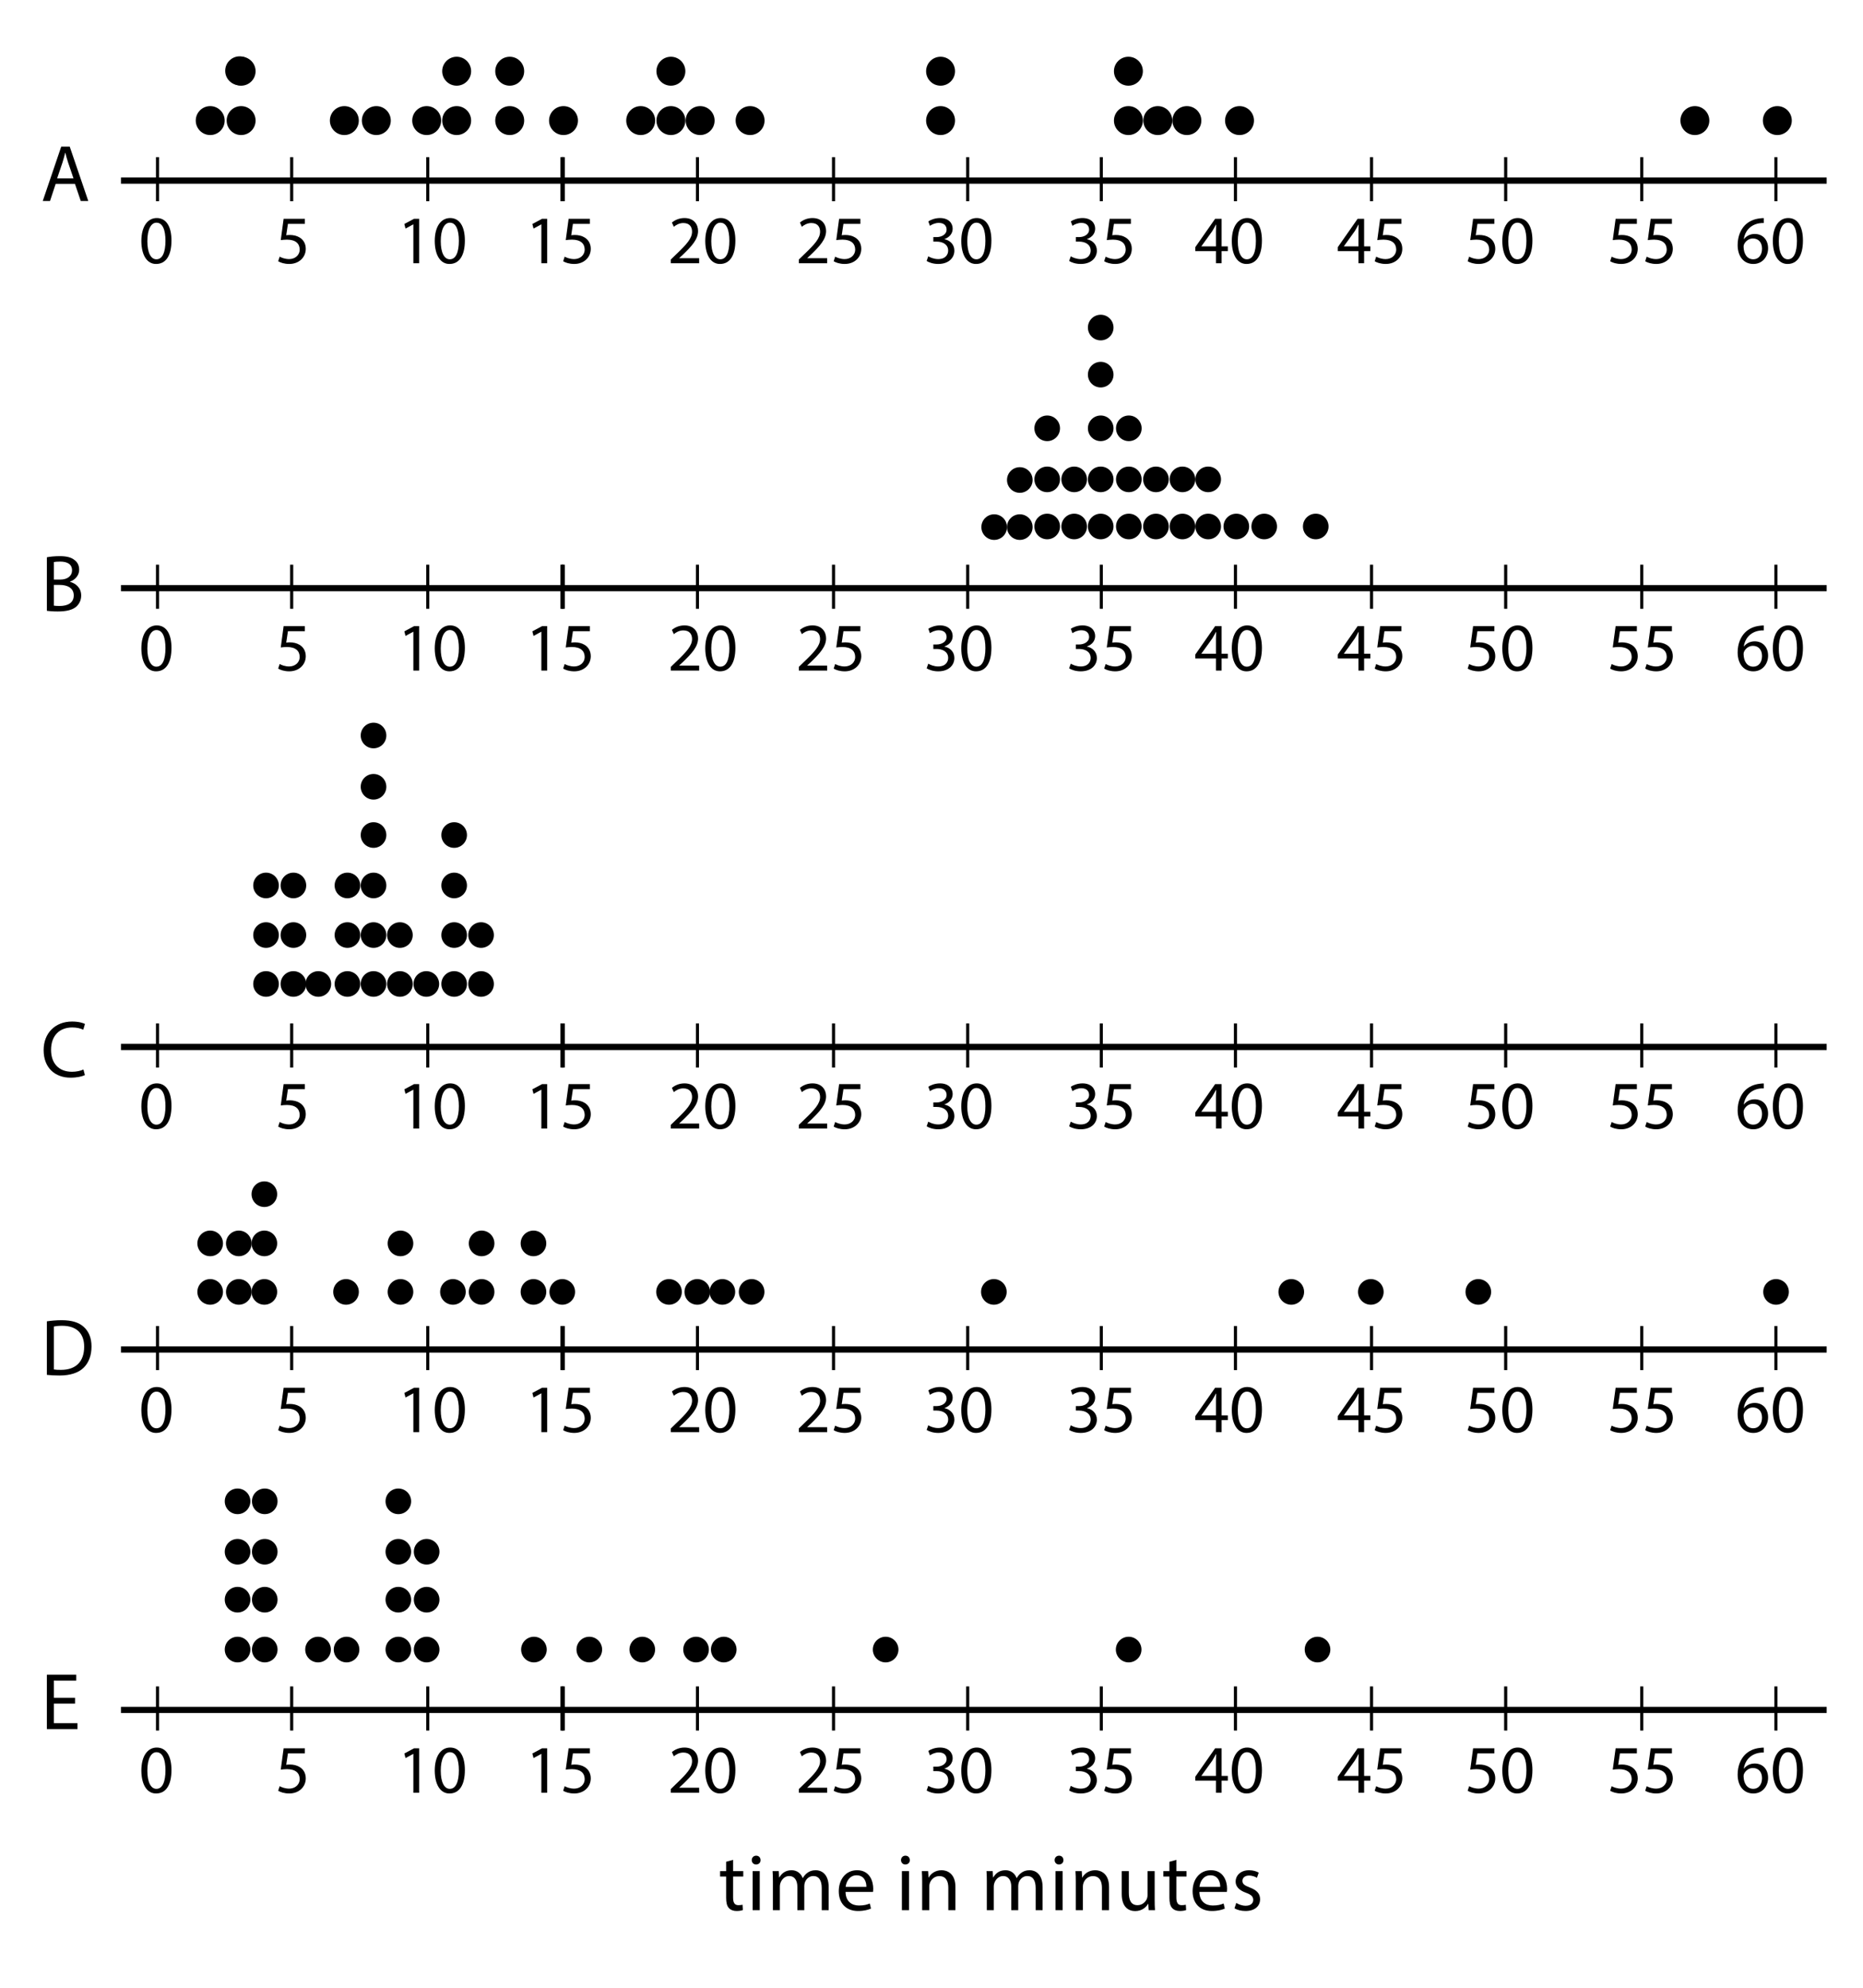 <?xml version="1.0" encoding="utf-8"?>
<!-- Generator: Adobe Illustrator 23.0.3, SVG Export Plug-In . SVG Version: 6.00 Build 0)  -->
<svg version="1.1" xmlns="http://www.w3.org/2000/svg" xmlns:xlink="http://www.w3.org/1999/xlink" x="0px" y="0px"
	 viewBox="0 0 300 320" style="enable-background:new 0 0 300 320;" xml:space="preserve">
<style type="text/css">
	.st0{fill:none;stroke:#000000;stroke-miterlimit:10;}
	.st1{fill:none;stroke:#000000;stroke-width:0.5;stroke-miterlimit:10;}
</style>
<g id="Artwork">
	<line class="st0" x1="19.481" y1="29.078" x2="294.151" y2="29.078"/>
	<line class="st1" x1="25.365" y1="25.297" x2="25.365" y2="32.395"/>
	<line class="st1" x1="46.969" y1="25.297" x2="46.969" y2="32.395"/>
	<line class="st1" x1="68.882" y1="25.297" x2="68.882" y2="32.395"/>
	<line class="st1" x1="90.485" y1="25.297" x2="90.485" y2="32.395"/>
	<line class="st1" x1="90.707" y1="25.297" x2="90.707" y2="32.395"/>
	<line class="st1" x1="112.31" y1="25.297" x2="112.31" y2="32.395"/>
	<line class="st1" x1="134.224" y1="25.297" x2="134.224" y2="32.395"/>
	<line class="st1" x1="155.827" y1="25.297" x2="155.827" y2="32.395"/>
	<line class="st1" x1="177.341" y1="25.297" x2="177.341" y2="32.395"/>
	<line class="st1" x1="198.945" y1="25.297" x2="198.945" y2="32.395"/>
	<line class="st1" x1="220.858" y1="25.297" x2="220.858" y2="32.395"/>
	<line class="st1" x1="242.462" y1="25.297" x2="242.462" y2="32.395"/>
	<line class="st1" x1="264.375" y1="25.297" x2="264.375" y2="32.395"/>
	<line class="st1" x1="285.979" y1="25.297" x2="285.979" y2="32.395"/>
	<line class="st0" x1="19.481" y1="94.686" x2="294.151" y2="94.686"/>
	<line class="st1" x1="25.365" y1="90.905" x2="25.365" y2="98.003"/>
	<line class="st1" x1="46.969" y1="90.905" x2="46.969" y2="98.003"/>
	<line class="st1" x1="68.882" y1="90.905" x2="68.882" y2="98.003"/>
	<line class="st1" x1="90.485" y1="90.905" x2="90.485" y2="98.003"/>
	<line class="st1" x1="90.707" y1="90.905" x2="90.707" y2="98.003"/>
	<line class="st1" x1="112.31" y1="90.905" x2="112.31" y2="98.003"/>
	<line class="st1" x1="134.224" y1="90.905" x2="134.224" y2="98.003"/>
	<line class="st1" x1="155.827" y1="90.905" x2="155.827" y2="98.003"/>
	<line class="st1" x1="177.341" y1="90.905" x2="177.341" y2="98.003"/>
	<line class="st1" x1="198.945" y1="90.905" x2="198.945" y2="98.003"/>
	<line class="st1" x1="220.858" y1="90.905" x2="220.858" y2="98.003"/>
	<line class="st1" x1="242.462" y1="90.905" x2="242.462" y2="98.003"/>
	<line class="st1" x1="264.375" y1="90.905" x2="264.375" y2="98.003"/>
	<line class="st1" x1="285.979" y1="90.905" x2="285.979" y2="98.003"/>
	<line class="st0" x1="19.481" y1="168.544" x2="294.151" y2="168.544"/>
	<line class="st1" x1="25.365" y1="164.764" x2="25.365" y2="171.862"/>
	<line class="st1" x1="46.969" y1="164.764" x2="46.969" y2="171.862"/>
	<line class="st1" x1="68.882" y1="164.764" x2="68.882" y2="171.862"/>
	<line class="st1" x1="90.485" y1="164.764" x2="90.485" y2="171.862"/>
	<line class="st1" x1="90.707" y1="164.764" x2="90.707" y2="171.862"/>
	<line class="st1" x1="112.31" y1="164.764" x2="112.31" y2="171.862"/>
	<line class="st1" x1="134.224" y1="164.764" x2="134.224" y2="171.862"/>
	<line class="st1" x1="155.827" y1="164.764" x2="155.827" y2="171.862"/>
	<line class="st1" x1="177.341" y1="164.764" x2="177.341" y2="171.862"/>
	<line class="st1" x1="198.945" y1="164.764" x2="198.945" y2="171.862"/>
	<line class="st1" x1="220.858" y1="164.764" x2="220.858" y2="171.862"/>
	<line class="st1" x1="242.462" y1="164.764" x2="242.462" y2="171.862"/>
	<line class="st1" x1="264.375" y1="164.764" x2="264.375" y2="171.862"/>
	<line class="st1" x1="285.979" y1="164.764" x2="285.979" y2="171.862"/>
	<line class="st0" x1="19.481" y1="217.251" x2="294.151" y2="217.251"/>
	<line class="st1" x1="25.365" y1="213.471" x2="25.365" y2="220.569"/>
	<line class="st1" x1="46.969" y1="213.471" x2="46.969" y2="220.569"/>
	<line class="st1" x1="68.882" y1="213.471" x2="68.882" y2="220.569"/>
	<line class="st1" x1="90.485" y1="213.471" x2="90.485" y2="220.569"/>
	<line class="st1" x1="90.707" y1="213.471" x2="90.707" y2="220.569"/>
	<line class="st1" x1="112.31" y1="213.471" x2="112.31" y2="220.569"/>
	<line class="st1" x1="134.224" y1="213.471" x2="134.224" y2="220.569"/>
	<line class="st1" x1="155.827" y1="213.471" x2="155.827" y2="220.569"/>
	<line class="st1" x1="177.341" y1="213.471" x2="177.341" y2="220.569"/>
	<line class="st1" x1="198.945" y1="213.471" x2="198.945" y2="220.569"/>
	<line class="st1" x1="220.858" y1="213.471" x2="220.858" y2="220.569"/>
	<line class="st1" x1="242.462" y1="213.471" x2="242.462" y2="220.569"/>
	<line class="st1" x1="264.375" y1="213.471" x2="264.375" y2="220.569"/>
	<line class="st1" x1="285.979" y1="213.471" x2="285.979" y2="220.569"/>
	<line class="st0" x1="19.481" y1="275.274" x2="294.151" y2="275.274"/>
	<line class="st1" x1="25.365" y1="271.493" x2="25.365" y2="278.591"/>
	<line class="st1" x1="46.969" y1="271.493" x2="46.969" y2="278.591"/>
	<line class="st1" x1="68.882" y1="271.493" x2="68.882" y2="278.591"/>
	<line class="st1" x1="90.485" y1="271.493" x2="90.485" y2="278.591"/>
	<line class="st1" x1="90.707" y1="271.493" x2="90.707" y2="278.591"/>
	<line class="st1" x1="112.31" y1="271.493" x2="112.31" y2="278.591"/>
	<line class="st1" x1="134.224" y1="271.493" x2="134.224" y2="278.591"/>
	<line class="st1" x1="155.827" y1="271.493" x2="155.827" y2="278.591"/>
	<line class="st1" x1="177.341" y1="271.493" x2="177.341" y2="278.591"/>
	<line class="st1" x1="198.945" y1="271.493" x2="198.945" y2="278.591"/>
	<line class="st1" x1="220.858" y1="271.493" x2="220.858" y2="278.591"/>
	<line class="st1" x1="242.462" y1="271.493" x2="242.462" y2="278.591"/>
	<line class="st1" x1="264.375" y1="271.493" x2="264.375" y2="278.591"/>
	<line class="st1" x1="285.979" y1="271.493" x2="285.979" y2="278.591"/>
	<circle cx="38.593" cy="11.397" r="2.329"/>
	<circle cx="33.851" cy="19.411" r="2.329"/>
	<circle cx="38.828" cy="19.411" r="2.329"/>
	<circle cx="55.45" cy="19.411" r="2.329"/>
	<circle cx="60.6" cy="19.411" r="2.329"/>
	<circle cx="68.708" cy="19.411" r="2.329"/>
	<circle cx="73.537" cy="19.411" r="2.329"/>
	<circle cx="82.08" cy="19.411" r="2.329"/>
	<circle cx="90.742" cy="19.411" r="2.329"/>
	<circle cx="103.171" cy="19.411" r="2.329"/>
	<circle cx="108.034" cy="19.411" r="2.329"/>
	<circle cx="112.743" cy="19.411" r="2.329"/>
	<circle cx="120.788" cy="19.411" r="2.329"/>
	<circle cx="151.46" cy="19.411" r="2.329"/>
	<circle cx="181.708" cy="19.411" r="2.329"/>
	<circle cx="38.828" cy="11.464" r="2.329"/>
	<circle cx="73.537" cy="11.464" r="2.329"/>
	<circle cx="82.08" cy="11.464" r="2.329"/>
	<circle cx="108.034" cy="11.464" r="2.329"/>
	<circle cx="151.46" cy="11.464" r="2.329"/>
	<circle cx="181.708" cy="11.464" r="2.329"/>
	<circle cx="186.442" cy="19.411" r="2.329"/>
	<circle cx="191.124" cy="19.411" r="2.329"/>
	<circle cx="199.601" cy="19.411" r="2.329"/>
	<circle cx="272.927" cy="19.411" r="2.329"/>
	<circle cx="286.206" cy="19.411" r="2.329"/>
	<circle cx="160.094" cy="84.857" r="2.063"/>
	<circle cx="164.22" cy="84.857" r="2.063"/>
	<circle cx="168.631" cy="84.756" r="2.063"/>
	<circle cx="172.977" cy="84.756" r="2.063"/>
	<circle cx="177.248" cy="84.756" r="2.063"/>
	<circle cx="181.775" cy="84.756" r="2.063"/>
	<circle cx="186.143" cy="84.756" r="2.063"/>
	<circle cx="190.411" cy="84.756" r="2.063"/>
	<circle cx="194.555" cy="84.756" r="2.063"/>
	<circle cx="164.22" cy="77.272" r="2.063"/>
	<circle cx="168.631" cy="77.171" r="2.063"/>
	<circle cx="172.977" cy="77.171" r="2.063"/>
	<circle cx="177.248" cy="77.171" r="2.063"/>
	<circle cx="181.775" cy="77.171" r="2.063"/>
	<circle cx="168.631" cy="68.954" r="2.063"/>
	<circle cx="177.248" cy="68.954" r="2.063"/>
	<circle cx="177.248" cy="60.312" r="2.063"/>
	<circle cx="177.248" cy="52.733" r="2.063"/>
	<circle cx="181.775" cy="68.954" r="2.063"/>
	<circle cx="186.143" cy="77.171" r="2.063"/>
	<circle cx="190.411" cy="77.171" r="2.063"/>
	<circle cx="194.555" cy="77.171" r="2.063"/>
	<circle cx="199.085" cy="84.756" r="2.063"/>
	<circle cx="203.578" cy="84.756" r="2.063"/>
	<circle cx="211.875" cy="84.756" r="2.063"/>
	<circle cx="42.839" cy="158.406" r="2.063"/>
	<circle cx="33.845" cy="207.978" r="2.063"/>
	<circle cx="38.255" cy="265.556" r="2.063"/>
	<circle cx="42.633" cy="265.556" r="2.063"/>
	<circle cx="51.214" cy="265.556" r="2.063"/>
	<circle cx="55.807" cy="265.556" r="2.063"/>
	<circle cx="64.145" cy="265.556" r="2.063"/>
	<circle cx="68.703" cy="265.556" r="2.063"/>
	<circle cx="38.255" cy="257.527" r="2.063"/>
	<circle cx="42.633" cy="257.527" r="2.063"/>
	<circle cx="64.145" cy="257.527" r="2.063"/>
	<circle cx="68.703" cy="257.527" r="2.063"/>
	<circle cx="38.255" cy="249.809" r="2.063"/>
	<circle cx="42.633" cy="249.809" r="2.063"/>
	<circle cx="64.145" cy="249.809" r="2.063"/>
	<circle cx="38.255" cy="241.691" r="2.063"/>
	<circle cx="42.633" cy="241.691" r="2.063"/>
	<circle cx="64.145" cy="241.691" r="2.063"/>
	<circle cx="68.703" cy="249.809" r="2.063"/>
	<circle cx="85.979" cy="265.556" r="2.063"/>
	<circle cx="94.896" cy="265.556" r="2.063"/>
	<circle cx="103.426" cy="265.556" r="2.063"/>
	<circle cx="112.086" cy="265.556" r="2.063"/>
	<circle cx="116.545" cy="265.556" r="2.063"/>
	<circle cx="142.614" cy="265.556" r="2.063"/>
	<circle cx="181.749" cy="265.556" r="2.063"/>
	<circle cx="212.163" cy="265.556" r="2.063"/>
	<circle cx="38.454" cy="207.978" r="2.063"/>
	<circle cx="42.57" cy="207.978" r="2.063"/>
	<circle cx="55.723" cy="207.978" r="2.063"/>
	<circle cx="64.489" cy="207.978" r="2.063"/>
	<circle cx="72.936" cy="207.978" r="2.063"/>
	<circle cx="77.554" cy="207.978" r="2.063"/>
	<circle cx="85.905" cy="207.978" r="2.063"/>
	<circle cx="33.845" cy="200.17" r="2.063"/>
	<circle cx="38.454" cy="200.17" r="2.063"/>
	<circle cx="42.57" cy="200.17" r="2.063"/>
	<circle cx="42.57" cy="192.246" r="2.063"/>
	<circle cx="64.489" cy="200.17" r="2.063"/>
	<circle cx="77.554" cy="200.17" r="2.063"/>
	<circle cx="85.905" cy="200.17" r="2.063"/>
	<circle cx="90.543" cy="207.978" r="2.063"/>
	<circle cx="107.733" cy="207.978" r="2.063"/>
	<circle cx="112.284" cy="207.978" r="2.063"/>
	<circle cx="116.324" cy="207.978" r="2.063"/>
	<circle cx="121.036" cy="207.978" r="2.063"/>
	<circle cx="160.042" cy="207.978" r="2.063"/>
	<circle cx="207.934" cy="207.978" r="2.063"/>
	<circle cx="220.745" cy="207.978" r="2.063"/>
	<circle cx="238.055" cy="207.978" r="2.063"/>
	<circle cx="285.997" cy="207.978" r="2.063"/>
	<circle cx="47.248" cy="158.406" r="2.063"/>
	<circle cx="51.261" cy="158.406" r="2.063"/>
	<circle cx="55.948" cy="158.406" r="2.063"/>
	<circle cx="60.15" cy="158.406" r="2.063"/>
	<circle cx="64.4" cy="158.406" r="2.063"/>
	<circle cx="68.652" cy="158.406" r="2.063"/>
	<circle cx="73.134" cy="158.406" r="2.063"/>
	<circle cx="77.467" cy="158.406" r="2.063"/>
	<circle cx="42.839" cy="150.532" r="2.063"/>
	<circle cx="47.248" cy="150.532" r="2.063"/>
	<circle cx="55.948" cy="150.532" r="2.063"/>
	<circle cx="60.15" cy="150.532" r="2.063"/>
	<circle cx="64.4" cy="150.532" r="2.063"/>
	<circle cx="73.134" cy="150.532" r="2.063"/>
	<circle cx="42.839" cy="142.547" r="2.063"/>
	<circle cx="47.248" cy="142.547" r="2.063"/>
	<circle cx="55.948" cy="142.547" r="2.063"/>
	<circle cx="60.15" cy="142.547" r="2.063"/>
	<circle cx="73.134" cy="142.547" r="2.063"/>
	<circle cx="60.15" cy="134.429" r="2.063"/>
	<circle cx="60.15" cy="126.66" r="2.063"/>
	<circle cx="60.15" cy="118.407" r="2.063"/>
	<circle cx="73.134" cy="134.429" r="2.063"/>
	<circle cx="77.467" cy="150.532" r="2.063"/>
</g>
<g id="Type">
	<g>
		<path d="M27.612,38.721c0,2.431-0.902,3.773-2.486,3.773c-1.397,0-2.343-1.309-2.365-3.675c0-2.398,1.034-3.718,2.486-3.718
			C26.755,35.101,27.612,36.443,27.612,38.721z M23.729,38.83c0,1.859,0.572,2.916,1.452,2.916c0.99,0,1.463-1.155,1.463-2.981
			c0-1.76-0.451-2.916-1.452-2.916C24.345,35.849,23.729,36.883,23.729,38.83z"/>
		<path d="M49.096,36.036h-2.729l-0.275,1.837c0.165-0.022,0.319-0.044,0.583-0.044c0.55,0,1.1,0.121,1.541,0.385
			c0.561,0.319,1.023,0.935,1.023,1.837c0,1.397-1.111,2.442-2.663,2.442c-0.781,0-1.441-0.22-1.782-0.44l0.242-0.737
			c0.297,0.176,0.88,0.396,1.529,0.396c0.913,0,1.694-0.594,1.694-1.551c-0.011-0.924-0.627-1.584-2.058-1.584
			c-0.407,0-0.726,0.044-0.99,0.077l0.462-3.432h3.421V36.036z"/>
		<path d="M66.564,36.124h-0.022l-1.243,0.671l-0.187-0.737l1.562-0.836h0.825v7.151h-0.936V36.124z"/>
		<path d="M74.858,38.721c0,2.431-0.902,3.773-2.486,3.773c-1.397,0-2.343-1.309-2.365-3.675c0-2.398,1.034-3.718,2.486-3.718
			C74,35.101,74.858,36.443,74.858,38.721z M70.975,38.83c0,1.859,0.572,2.916,1.452,2.916c0.99,0,1.463-1.155,1.463-2.981
			c0-1.76-0.451-2.916-1.452-2.916C71.591,35.849,70.975,36.883,70.975,38.83z"/>
		<path d="M87.178,36.124h-0.022l-1.243,0.671l-0.187-0.737l1.562-0.836h0.825v7.151h-0.936V36.124z"/>
		<path d="M94.988,36.036H92.26l-0.275,1.837c0.165-0.022,0.319-0.044,0.583-0.044c0.55,0,1.1,0.121,1.541,0.385
			c0.561,0.319,1.023,0.935,1.023,1.837c0,1.397-1.111,2.442-2.663,2.442c-0.781,0-1.441-0.22-1.782-0.44l0.242-0.737
			c0.297,0.176,0.88,0.396,1.529,0.396c0.913,0,1.694-0.594,1.694-1.551c-0.011-0.924-0.627-1.584-2.058-1.584
			c-0.407,0-0.726,0.044-0.99,0.077l0.462-3.432h3.421V36.036z"/>
		<path d="M108.023,42.373v-0.594l0.759-0.737c1.826-1.738,2.651-2.663,2.662-3.741c0-0.726-0.352-1.397-1.419-1.397
			c-0.649,0-1.188,0.33-1.519,0.605l-0.308-0.682c0.495-0.418,1.199-0.726,2.024-0.726c1.541,0,2.189,1.056,2.189,2.079
			c0,1.32-0.957,2.388-2.464,3.84l-0.572,0.528v0.022h3.212v0.803H108.023z"/>
		<path d="M118.419,38.721c0,2.431-0.902,3.773-2.486,3.773c-1.397,0-2.343-1.309-2.365-3.675c0-2.398,1.034-3.718,2.486-3.718
			C117.561,35.101,118.419,36.443,118.419,38.721z M114.535,38.83c0,1.859,0.572,2.916,1.452,2.916c0.99,0,1.463-1.155,1.463-2.981
			c0-1.76-0.451-2.916-1.452-2.916C115.151,35.849,114.535,36.883,114.535,38.83z"/>
		<path d="M128.637,42.373v-0.594l0.759-0.737c1.826-1.738,2.651-2.663,2.662-3.741c0-0.726-0.352-1.397-1.419-1.397
			c-0.649,0-1.188,0.33-1.519,0.605l-0.308-0.682c0.495-0.418,1.199-0.726,2.024-0.726c1.541,0,2.189,1.056,2.189,2.079
			c0,1.32-0.957,2.388-2.464,3.84l-0.572,0.528v0.022h3.212v0.803H128.637z"/>
		<path d="M138.549,36.036h-2.729l-0.275,1.837c0.165-0.022,0.319-0.044,0.583-0.044c0.55,0,1.1,0.121,1.541,0.385
			c0.561,0.319,1.023,0.935,1.023,1.837c0,1.397-1.111,2.442-2.663,2.442c-0.781,0-1.441-0.22-1.782-0.44l0.242-0.737
			c0.297,0.176,0.88,0.396,1.529,0.396c0.913,0,1.694-0.594,1.694-1.551c-0.011-0.924-0.627-1.584-2.058-1.584
			c-0.407,0-0.726,0.044-0.99,0.077l0.462-3.432h3.421V36.036z"/>
		<path d="M149.483,41.262c0.275,0.176,0.913,0.451,1.584,0.451c1.243,0,1.628-0.792,1.617-1.386
			c-0.011-1.001-0.913-1.43-1.849-1.43h-0.539V38.17h0.539c0.704,0,1.595-0.363,1.595-1.21c0-0.572-0.363-1.078-1.254-1.078
			c-0.572,0-1.122,0.253-1.43,0.473l-0.253-0.704c0.374-0.275,1.1-0.55,1.87-0.55c1.408,0,2.046,0.836,2.046,1.705
			c0,0.737-0.44,1.364-1.32,1.683v0.022c0.88,0.176,1.595,0.836,1.595,1.837c0,1.144-0.891,2.146-2.607,2.146
			c-0.803,0-1.507-0.253-1.859-0.484L149.483,41.262z"/>
		<path d="M159.647,38.721c0,2.431-0.902,3.773-2.486,3.773c-1.397,0-2.343-1.309-2.365-3.675c0-2.398,1.034-3.718,2.486-3.718
			C158.789,35.101,159.647,36.443,159.647,38.721z M155.764,38.83c0,1.859,0.572,2.916,1.452,2.916c0.99,0,1.463-1.155,1.463-2.981
			c0-1.76-0.451-2.916-1.452-2.916C156.38,35.849,155.764,36.883,155.764,38.83z"/>
		<path d="M172.429,41.262c0.275,0.176,0.913,0.451,1.584,0.451c1.243,0,1.628-0.792,1.617-1.386
			c-0.011-1.001-0.913-1.43-1.849-1.43h-0.539V38.17h0.539c0.704,0,1.595-0.363,1.595-1.21c0-0.572-0.363-1.078-1.254-1.078
			c-0.572,0-1.122,0.253-1.43,0.473l-0.253-0.704c0.374-0.275,1.1-0.55,1.87-0.55c1.408,0,2.046,0.836,2.046,1.705
			c0,0.737-0.44,1.364-1.32,1.683v0.022c0.88,0.176,1.595,0.836,1.595,1.837c0,1.144-0.891,2.146-2.607,2.146
			c-0.803,0-1.507-0.253-1.859-0.484L172.429,41.262z"/>
		<path d="M182.109,36.036h-2.729l-0.275,1.837c0.165-0.022,0.319-0.044,0.583-0.044c0.55,0,1.1,0.121,1.541,0.385
			c0.561,0.319,1.023,0.935,1.023,1.837c0,1.397-1.111,2.442-2.663,2.442c-0.781,0-1.441-0.22-1.782-0.44l0.242-0.737
			c0.297,0.176,0.88,0.396,1.529,0.396c0.913,0,1.694-0.594,1.694-1.551c-0.011-0.924-0.627-1.584-2.058-1.584
			c-0.407,0-0.726,0.044-0.99,0.077l0.462-3.432h3.421V36.036z"/>
		<path d="M195.804,42.373v-1.947h-3.322v-0.638l3.19-4.565h1.045v4.444h1.001v0.759h-1.001v1.947H195.804z M195.804,39.666v-2.387
			c0-0.374,0.011-0.748,0.033-1.122h-0.033c-0.22,0.418-0.396,0.726-0.594,1.056l-1.75,2.431v0.022H195.804z"/>
		<path d="M203.208,38.721c0,2.431-0.902,3.773-2.486,3.773c-1.397,0-2.343-1.309-2.365-3.675c0-2.398,1.034-3.718,2.486-3.718
			C202.35,35.101,203.208,36.443,203.208,38.721z M199.324,38.83c0,1.859,0.572,2.916,1.452,2.916c0.99,0,1.463-1.155,1.463-2.981
			c0-1.76-0.451-2.916-1.452-2.916C199.941,35.849,199.324,36.883,199.324,38.83z"/>
		<path d="M218.751,42.373v-1.947h-3.322v-0.638l3.19-4.565h1.045v4.444h1.001v0.759h-1.001v1.947H218.751z M218.751,39.666v-2.387
			c0-0.374,0.011-0.748,0.033-1.122h-0.033c-0.22,0.418-0.396,0.726-0.594,1.056l-1.75,2.431v0.022H218.751z"/>
		<path d="M225.67,36.036h-2.729l-0.275,1.837c0.165-0.022,0.319-0.044,0.583-0.044c0.55,0,1.1,0.121,1.541,0.385
			c0.561,0.319,1.023,0.935,1.023,1.837c0,1.397-1.111,2.442-2.663,2.442c-0.781,0-1.441-0.22-1.782-0.44l0.242-0.737
			c0.297,0.176,0.88,0.396,1.529,0.396c0.913,0,1.694-0.594,1.694-1.551c-0.011-0.924-0.627-1.584-2.058-1.584
			c-0.407,0-0.726,0.044-0.99,0.077l0.462-3.432h3.421V36.036z"/>
		<path d="M240.641,36.036h-2.729l-0.275,1.837c0.165-0.022,0.319-0.044,0.583-0.044c0.55,0,1.1,0.121,1.541,0.385
			c0.561,0.319,1.023,0.935,1.023,1.837c0,1.397-1.111,2.442-2.663,2.442c-0.781,0-1.441-0.22-1.782-0.44l0.242-0.737
			c0.297,0.176,0.88,0.396,1.529,0.396c0.913,0,1.694-0.594,1.694-1.551c-0.011-0.924-0.627-1.584-2.058-1.584
			c-0.407,0-0.726,0.044-0.99,0.077l0.462-3.432h3.421V36.036z"/>
		<path d="M246.768,38.721c0,2.431-0.902,3.773-2.486,3.773c-1.397,0-2.343-1.309-2.365-3.675c0-2.398,1.034-3.718,2.486-3.718
			C245.91,35.101,246.768,36.443,246.768,38.721z M242.885,38.83c0,1.859,0.572,2.916,1.452,2.916c0.99,0,1.463-1.155,1.463-2.981
			c0-1.76-0.451-2.916-1.452-2.916C243.501,35.849,242.885,36.883,242.885,38.83z"/>
		<path d="M263.588,36.036h-2.729l-0.275,1.837c0.165-0.022,0.319-0.044,0.583-0.044c0.55,0,1.1,0.121,1.541,0.385
			c0.561,0.319,1.023,0.935,1.023,1.837c0,1.397-1.111,2.442-2.663,2.442c-0.781,0-1.441-0.22-1.782-0.44l0.242-0.737
			c0.297,0.176,0.88,0.396,1.529,0.396c0.913,0,1.694-0.594,1.694-1.551c-0.011-0.924-0.627-1.584-2.058-1.584
			c-0.407,0-0.726,0.044-0.99,0.077l0.462-3.432h3.421V36.036z"/>
		<path d="M269.231,36.036h-2.729l-0.275,1.837c0.165-0.022,0.319-0.044,0.583-0.044c0.55,0,1.1,0.121,1.541,0.385
			c0.561,0.319,1.023,0.935,1.023,1.837c0,1.397-1.111,2.442-2.663,2.442c-0.781,0-1.441-0.22-1.782-0.44l0.242-0.737
			c0.297,0.176,0.88,0.396,1.529,0.396c0.913,0,1.694-0.594,1.694-1.551c-0.011-0.924-0.627-1.584-2.058-1.584
			c-0.407,0-0.726,0.044-0.99,0.077l0.462-3.432h3.421V36.036z"/>
		<path d="M284.015,35.904c-0.198-0.011-0.451,0-0.726,0.044c-1.518,0.253-2.321,1.364-2.486,2.541h0.033
			c0.341-0.451,0.936-0.825,1.728-0.825c1.265,0,2.156,0.913,2.156,2.31c0,1.309-0.891,2.52-2.376,2.52
			c-1.529,0-2.53-1.188-2.53-3.047c0-1.408,0.506-2.52,1.21-3.224c0.594-0.583,1.386-0.946,2.289-1.056
			c0.286-0.044,0.528-0.055,0.704-0.055V35.904z M283.74,40.03c0-1.023-0.583-1.639-1.474-1.639c-0.583,0-1.123,0.363-1.386,0.88
			c-0.066,0.11-0.11,0.253-0.11,0.429c0.022,1.177,0.561,2.046,1.573,2.046C283.179,41.746,283.74,41.053,283.74,40.03z"/>
		<path d="M290.329,38.721c0,2.431-0.902,3.773-2.486,3.773c-1.397,0-2.343-1.309-2.365-3.675c0-2.398,1.034-3.718,2.486-3.718
			C289.471,35.101,290.329,36.443,290.329,38.721z M286.445,38.83c0,1.859,0.572,2.916,1.452,2.916c0.99,0,1.463-1.155,1.463-2.981
			c0-1.76-0.451-2.916-1.452-2.916C287.062,35.849,286.445,36.883,286.445,38.83z"/>
	</g>
	<g>
		<path d="M27.612,104.301c0,2.431-0.902,3.773-2.486,3.773c-1.397,0-2.343-1.309-2.365-3.675c0-2.398,1.034-3.718,2.486-3.718
			C26.755,100.681,27.612,102.024,27.612,104.301z M23.729,104.411c0,1.859,0.572,2.916,1.452,2.916c0.99,0,1.463-1.155,1.463-2.981
			c0-1.76-0.451-2.916-1.452-2.916C24.345,101.43,23.729,102.464,23.729,104.411z"/>
		<path d="M49.096,101.617h-2.729l-0.275,1.837c0.165-0.022,0.319-0.044,0.583-0.044c0.55,0,1.1,0.121,1.541,0.385
			c0.561,0.319,1.023,0.935,1.023,1.837c0,1.397-1.111,2.442-2.663,2.442c-0.781,0-1.441-0.22-1.782-0.44l0.242-0.737
			c0.297,0.176,0.88,0.396,1.529,0.396c0.913,0,1.694-0.594,1.694-1.551c-0.011-0.924-0.627-1.584-2.058-1.584
			c-0.407,0-0.726,0.044-0.99,0.077l0.462-3.432h3.421V101.617z"/>
		<path d="M66.564,101.704h-0.022l-1.243,0.671l-0.187-0.737l1.562-0.836h0.825v7.151h-0.936V101.704z"/>
		<path d="M74.858,104.301c0,2.431-0.902,3.773-2.486,3.773c-1.397,0-2.343-1.309-2.365-3.675c0-2.398,1.034-3.718,2.486-3.718
			C74,100.681,74.858,102.024,74.858,104.301z M70.975,104.411c0,1.859,0.572,2.916,1.452,2.916c0.99,0,1.463-1.155,1.463-2.981
			c0-1.76-0.451-2.916-1.452-2.916C71.591,101.43,70.975,102.464,70.975,104.411z"/>
		<path d="M87.178,101.704h-0.022l-1.243,0.671l-0.187-0.737l1.562-0.836h0.825v7.151h-0.936V101.704z"/>
		<path d="M94.988,101.617H92.26l-0.275,1.837c0.165-0.022,0.319-0.044,0.583-0.044c0.55,0,1.1,0.121,1.541,0.385
			c0.561,0.319,1.023,0.935,1.023,1.837c0,1.397-1.111,2.442-2.663,2.442c-0.781,0-1.441-0.22-1.782-0.44l0.242-0.737
			c0.297,0.176,0.88,0.396,1.529,0.396c0.913,0,1.694-0.594,1.694-1.551c-0.011-0.924-0.627-1.584-2.058-1.584
			c-0.407,0-0.726,0.044-0.99,0.077l0.462-3.432h3.421V101.617z"/>
		<path d="M108.023,107.953v-0.594l0.759-0.737c1.826-1.738,2.651-2.663,2.662-3.741c0-0.726-0.352-1.397-1.419-1.397
			c-0.649,0-1.188,0.33-1.519,0.605l-0.308-0.682c0.495-0.418,1.199-0.726,2.024-0.726c1.541,0,2.189,1.056,2.189,2.079
			c0,1.32-0.957,2.388-2.464,3.84l-0.572,0.528v0.022h3.212v0.803H108.023z"/>
		<path d="M118.419,104.301c0,2.431-0.902,3.773-2.486,3.773c-1.397,0-2.343-1.309-2.365-3.675c0-2.398,1.034-3.718,2.486-3.718
			C117.561,100.681,118.419,102.024,118.419,104.301z M114.535,104.411c0,1.859,0.572,2.916,1.452,2.916
			c0.99,0,1.463-1.155,1.463-2.981c0-1.76-0.451-2.916-1.452-2.916C115.151,101.43,114.535,102.464,114.535,104.411z"/>
		<path d="M128.637,107.953v-0.594l0.759-0.737c1.826-1.738,2.651-2.663,2.662-3.741c0-0.726-0.352-1.397-1.419-1.397
			c-0.649,0-1.188,0.33-1.519,0.605l-0.308-0.682c0.495-0.418,1.199-0.726,2.024-0.726c1.541,0,2.189,1.056,2.189,2.079
			c0,1.32-0.957,2.388-2.464,3.84l-0.572,0.528v0.022h3.212v0.803H128.637z"/>
		<path d="M138.549,101.617h-2.729l-0.275,1.837c0.165-0.022,0.319-0.044,0.583-0.044c0.55,0,1.1,0.121,1.541,0.385
			c0.561,0.319,1.023,0.935,1.023,1.837c0,1.397-1.111,2.442-2.663,2.442c-0.781,0-1.441-0.22-1.782-0.44l0.242-0.737
			c0.297,0.176,0.88,0.396,1.529,0.396c0.913,0,1.694-0.594,1.694-1.551c-0.011-0.924-0.627-1.584-2.058-1.584
			c-0.407,0-0.726,0.044-0.99,0.077l0.462-3.432h3.421V101.617z"/>
		<path d="M149.483,106.842c0.275,0.176,0.913,0.451,1.584,0.451c1.243,0,1.628-0.792,1.617-1.386
			c-0.011-1.001-0.913-1.43-1.849-1.43h-0.539v-0.726h0.539c0.704,0,1.595-0.363,1.595-1.21c0-0.572-0.363-1.078-1.254-1.078
			c-0.572,0-1.122,0.253-1.43,0.473l-0.253-0.704c0.374-0.275,1.1-0.55,1.87-0.55c1.408,0,2.046,0.836,2.046,1.705
			c0,0.737-0.44,1.364-1.32,1.683v0.022c0.88,0.176,1.595,0.836,1.595,1.837c0,1.144-0.891,2.146-2.607,2.146
			c-0.803,0-1.507-0.253-1.859-0.484L149.483,106.842z"/>
		<path d="M159.647,104.301c0,2.431-0.902,3.773-2.486,3.773c-1.397,0-2.343-1.309-2.365-3.675c0-2.398,1.034-3.718,2.486-3.718
			C158.789,100.681,159.647,102.024,159.647,104.301z M155.764,104.411c0,1.859,0.572,2.916,1.452,2.916
			c0.99,0,1.463-1.155,1.463-2.981c0-1.76-0.451-2.916-1.452-2.916C156.38,101.43,155.764,102.464,155.764,104.411z"/>
		<path d="M172.429,106.842c0.275,0.176,0.913,0.451,1.584,0.451c1.243,0,1.628-0.792,1.617-1.386
			c-0.011-1.001-0.913-1.43-1.849-1.43h-0.539v-0.726h0.539c0.704,0,1.595-0.363,1.595-1.21c0-0.572-0.363-1.078-1.254-1.078
			c-0.572,0-1.122,0.253-1.43,0.473l-0.253-0.704c0.374-0.275,1.1-0.55,1.87-0.55c1.408,0,2.046,0.836,2.046,1.705
			c0,0.737-0.44,1.364-1.32,1.683v0.022c0.88,0.176,1.595,0.836,1.595,1.837c0,1.144-0.891,2.146-2.607,2.146
			c-0.803,0-1.507-0.253-1.859-0.484L172.429,106.842z"/>
		<path d="M182.109,101.617h-2.729l-0.275,1.837c0.165-0.022,0.319-0.044,0.583-0.044c0.55,0,1.1,0.121,1.541,0.385
			c0.561,0.319,1.023,0.935,1.023,1.837c0,1.397-1.111,2.442-2.663,2.442c-0.781,0-1.441-0.22-1.782-0.44l0.242-0.737
			c0.297,0.176,0.88,0.396,1.529,0.396c0.913,0,1.694-0.594,1.694-1.551c-0.011-0.924-0.627-1.584-2.058-1.584
			c-0.407,0-0.726,0.044-0.99,0.077l0.462-3.432h3.421V101.617z"/>
		<path d="M195.804,107.953v-1.947h-3.322v-0.638l3.19-4.565h1.045v4.444h1.001v0.759h-1.001v1.947H195.804z M195.804,105.247
			v-2.387c0-0.374,0.011-0.748,0.033-1.122h-0.033c-0.22,0.418-0.396,0.726-0.594,1.056l-1.75,2.431v0.022H195.804z"/>
		<path d="M203.208,104.301c0,2.431-0.902,3.773-2.486,3.773c-1.397,0-2.343-1.309-2.365-3.675c0-2.398,1.034-3.718,2.486-3.718
			C202.35,100.681,203.208,102.024,203.208,104.301z M199.324,104.411c0,1.859,0.572,2.916,1.452,2.916
			c0.99,0,1.463-1.155,1.463-2.981c0-1.76-0.451-2.916-1.452-2.916C199.941,101.43,199.324,102.464,199.324,104.411z"/>
		<path d="M218.751,107.953v-1.947h-3.322v-0.638l3.19-4.565h1.045v4.444h1.001v0.759h-1.001v1.947H218.751z M218.751,105.247
			v-2.387c0-0.374,0.011-0.748,0.033-1.122h-0.033c-0.22,0.418-0.396,0.726-0.594,1.056l-1.75,2.431v0.022H218.751z"/>
		<path d="M225.67,101.617h-2.729l-0.275,1.837c0.165-0.022,0.319-0.044,0.583-0.044c0.55,0,1.1,0.121,1.541,0.385
			c0.561,0.319,1.023,0.935,1.023,1.837c0,1.397-1.111,2.442-2.663,2.442c-0.781,0-1.441-0.22-1.782-0.44l0.242-0.737
			c0.297,0.176,0.88,0.396,1.529,0.396c0.913,0,1.694-0.594,1.694-1.551c-0.011-0.924-0.627-1.584-2.058-1.584
			c-0.407,0-0.726,0.044-0.99,0.077l0.462-3.432h3.421V101.617z"/>
		<path d="M240.641,101.617h-2.729l-0.275,1.837c0.165-0.022,0.319-0.044,0.583-0.044c0.55,0,1.1,0.121,1.541,0.385
			c0.561,0.319,1.023,0.935,1.023,1.837c0,1.397-1.111,2.442-2.663,2.442c-0.781,0-1.441-0.22-1.782-0.44l0.242-0.737
			c0.297,0.176,0.88,0.396,1.529,0.396c0.913,0,1.694-0.594,1.694-1.551c-0.011-0.924-0.627-1.584-2.058-1.584
			c-0.407,0-0.726,0.044-0.99,0.077l0.462-3.432h3.421V101.617z"/>
		<path d="M246.768,104.301c0,2.431-0.902,3.773-2.486,3.773c-1.397,0-2.343-1.309-2.365-3.675c0-2.398,1.034-3.718,2.486-3.718
			C245.91,100.681,246.768,102.024,246.768,104.301z M242.885,104.411c0,1.859,0.572,2.916,1.452,2.916
			c0.99,0,1.463-1.155,1.463-2.981c0-1.76-0.451-2.916-1.452-2.916C243.501,101.43,242.885,102.464,242.885,104.411z"/>
		<path d="M263.588,101.617h-2.729l-0.275,1.837c0.165-0.022,0.319-0.044,0.583-0.044c0.55,0,1.1,0.121,1.541,0.385
			c0.561,0.319,1.023,0.935,1.023,1.837c0,1.397-1.111,2.442-2.663,2.442c-0.781,0-1.441-0.22-1.782-0.44l0.242-0.737
			c0.297,0.176,0.88,0.396,1.529,0.396c0.913,0,1.694-0.594,1.694-1.551c-0.011-0.924-0.627-1.584-2.058-1.584
			c-0.407,0-0.726,0.044-0.99,0.077l0.462-3.432h3.421V101.617z"/>
		<path d="M269.231,101.617h-2.729l-0.275,1.837c0.165-0.022,0.319-0.044,0.583-0.044c0.55,0,1.1,0.121,1.541,0.385
			c0.561,0.319,1.023,0.935,1.023,1.837c0,1.397-1.111,2.442-2.663,2.442c-0.781,0-1.441-0.22-1.782-0.44l0.242-0.737
			c0.297,0.176,0.88,0.396,1.529,0.396c0.913,0,1.694-0.594,1.694-1.551c-0.011-0.924-0.627-1.584-2.058-1.584
			c-0.407,0-0.726,0.044-0.99,0.077l0.462-3.432h3.421V101.617z"/>
		<path d="M284.015,101.485c-0.198-0.011-0.451,0-0.726,0.044c-1.518,0.253-2.321,1.364-2.486,2.541h0.033
			c0.341-0.451,0.936-0.825,1.728-0.825c1.265,0,2.156,0.913,2.156,2.31c0,1.309-0.891,2.52-2.376,2.52
			c-1.529,0-2.53-1.188-2.53-3.047c0-1.408,0.506-2.52,1.21-3.224c0.594-0.583,1.386-0.946,2.289-1.056
			c0.286-0.044,0.528-0.055,0.704-0.055V101.485z M283.74,105.61c0-1.023-0.583-1.639-1.474-1.639c-0.583,0-1.123,0.363-1.386,0.88
			c-0.066,0.11-0.11,0.253-0.11,0.429c0.022,1.177,0.561,2.046,1.573,2.046C283.179,107.326,283.74,106.633,283.74,105.61z"/>
		<path d="M290.329,104.301c0,2.431-0.902,3.773-2.486,3.773c-1.397,0-2.343-1.309-2.365-3.675c0-2.398,1.034-3.718,2.486-3.718
			C289.471,100.681,290.329,102.024,290.329,104.301z M286.445,104.411c0,1.859,0.572,2.916,1.452,2.916
			c0.99,0,1.463-1.155,1.463-2.981c0-1.76-0.451-2.916-1.452-2.916C287.062,101.43,286.445,102.464,286.445,104.411z"/>
	</g>
	<g>
		<path d="M27.612,178.028c0,2.431-0.902,3.773-2.486,3.773c-1.397,0-2.343-1.309-2.365-3.675c0-2.398,1.034-3.718,2.486-3.718
			C26.755,174.409,27.612,175.751,27.612,178.028z M23.729,178.138c0,1.859,0.572,2.916,1.452,2.916c0.99,0,1.463-1.155,1.463-2.981
			c0-1.76-0.451-2.916-1.452-2.916C24.345,175.157,23.729,176.191,23.729,178.138z"/>
		<path d="M49.096,175.344h-2.729l-0.275,1.837c0.165-0.022,0.319-0.044,0.583-0.044c0.55,0,1.1,0.121,1.541,0.385
			c0.561,0.319,1.023,0.935,1.023,1.837c0,1.397-1.111,2.442-2.663,2.442c-0.781,0-1.441-0.22-1.782-0.44l0.242-0.737
			c0.297,0.176,0.88,0.396,1.529,0.396c0.913,0,1.694-0.594,1.694-1.551c-0.011-0.924-0.627-1.584-2.058-1.584
			c-0.407,0-0.726,0.044-0.99,0.077l0.462-3.432h3.421V175.344z"/>
		<path d="M66.564,175.431h-0.022l-1.243,0.671l-0.187-0.737l1.562-0.836h0.825v7.151h-0.936V175.431z"/>
		<path d="M74.858,178.028c0,2.431-0.902,3.773-2.486,3.773c-1.397,0-2.343-1.309-2.365-3.675c0-2.398,1.034-3.718,2.486-3.718
			C74,174.409,74.858,175.751,74.858,178.028z M70.975,178.138c0,1.859,0.572,2.916,1.452,2.916c0.99,0,1.463-1.155,1.463-2.981
			c0-1.76-0.451-2.916-1.452-2.916C71.591,175.157,70.975,176.191,70.975,178.138z"/>
		<path d="M87.178,175.431h-0.022l-1.243,0.671l-0.187-0.737l1.562-0.836h0.825v7.151h-0.936V175.431z"/>
		<path d="M94.988,175.344H92.26l-0.275,1.837c0.165-0.022,0.319-0.044,0.583-0.044c0.55,0,1.1,0.121,1.541,0.385
			c0.561,0.319,1.023,0.935,1.023,1.837c0,1.397-1.111,2.442-2.663,2.442c-0.781,0-1.441-0.22-1.782-0.44l0.242-0.737
			c0.297,0.176,0.88,0.396,1.529,0.396c0.913,0,1.694-0.594,1.694-1.551c-0.011-0.924-0.627-1.584-2.058-1.584
			c-0.407,0-0.726,0.044-0.99,0.077l0.462-3.432h3.421V175.344z"/>
		<path d="M108.023,181.68v-0.594l0.759-0.737c1.826-1.738,2.651-2.663,2.662-3.741c0-0.726-0.352-1.397-1.419-1.397
			c-0.649,0-1.188,0.33-1.519,0.605l-0.308-0.682c0.495-0.418,1.199-0.726,2.024-0.726c1.541,0,2.189,1.056,2.189,2.079
			c0,1.32-0.957,2.388-2.464,3.84l-0.572,0.528v0.022h3.212v0.803H108.023z"/>
		<path d="M118.419,178.028c0,2.431-0.902,3.773-2.486,3.773c-1.397,0-2.343-1.309-2.365-3.675c0-2.398,1.034-3.718,2.486-3.718
			C117.561,174.409,118.419,175.751,118.419,178.028z M114.535,178.138c0,1.859,0.572,2.916,1.452,2.916
			c0.99,0,1.463-1.155,1.463-2.981c0-1.76-0.451-2.916-1.452-2.916C115.151,175.157,114.535,176.191,114.535,178.138z"/>
		<path d="M128.637,181.68v-0.594l0.759-0.737c1.826-1.738,2.651-2.663,2.662-3.741c0-0.726-0.352-1.397-1.419-1.397
			c-0.649,0-1.188,0.33-1.519,0.605l-0.308-0.682c0.495-0.418,1.199-0.726,2.024-0.726c1.541,0,2.189,1.056,2.189,2.079
			c0,1.32-0.957,2.388-2.464,3.84l-0.572,0.528v0.022h3.212v0.803H128.637z"/>
		<path d="M138.549,175.344h-2.729l-0.275,1.837c0.165-0.022,0.319-0.044,0.583-0.044c0.55,0,1.1,0.121,1.541,0.385
			c0.561,0.319,1.023,0.935,1.023,1.837c0,1.397-1.111,2.442-2.663,2.442c-0.781,0-1.441-0.22-1.782-0.44l0.242-0.737
			c0.297,0.176,0.88,0.396,1.529,0.396c0.913,0,1.694-0.594,1.694-1.551c-0.011-0.924-0.627-1.584-2.058-1.584
			c-0.407,0-0.726,0.044-0.99,0.077l0.462-3.432h3.421V175.344z"/>
		<path d="M149.483,180.569c0.275,0.176,0.913,0.451,1.584,0.451c1.243,0,1.628-0.792,1.617-1.386
			c-0.011-1.001-0.913-1.43-1.849-1.43h-0.539v-0.726h0.539c0.704,0,1.595-0.363,1.595-1.21c0-0.572-0.363-1.078-1.254-1.078
			c-0.572,0-1.122,0.253-1.43,0.473l-0.253-0.704c0.374-0.275,1.1-0.55,1.87-0.55c1.408,0,2.046,0.836,2.046,1.705
			c0,0.737-0.44,1.364-1.32,1.683v0.022c0.88,0.176,1.595,0.836,1.595,1.837c0,1.144-0.891,2.146-2.607,2.146
			c-0.803,0-1.507-0.253-1.859-0.484L149.483,180.569z"/>
		<path d="M159.647,178.028c0,2.431-0.902,3.773-2.486,3.773c-1.397,0-2.343-1.309-2.365-3.675c0-2.398,1.034-3.718,2.486-3.718
			C158.789,174.409,159.647,175.751,159.647,178.028z M155.764,178.138c0,1.859,0.572,2.916,1.452,2.916
			c0.99,0,1.463-1.155,1.463-2.981c0-1.76-0.451-2.916-1.452-2.916C156.38,175.157,155.764,176.191,155.764,178.138z"/>
		<path d="M172.429,180.569c0.275,0.176,0.913,0.451,1.584,0.451c1.243,0,1.628-0.792,1.617-1.386
			c-0.011-1.001-0.913-1.43-1.849-1.43h-0.539v-0.726h0.539c0.704,0,1.595-0.363,1.595-1.21c0-0.572-0.363-1.078-1.254-1.078
			c-0.572,0-1.122,0.253-1.43,0.473l-0.253-0.704c0.374-0.275,1.1-0.55,1.87-0.55c1.408,0,2.046,0.836,2.046,1.705
			c0,0.737-0.44,1.364-1.32,1.683v0.022c0.88,0.176,1.595,0.836,1.595,1.837c0,1.144-0.891,2.146-2.607,2.146
			c-0.803,0-1.507-0.253-1.859-0.484L172.429,180.569z"/>
		<path d="M182.109,175.344h-2.729l-0.275,1.837c0.165-0.022,0.319-0.044,0.583-0.044c0.55,0,1.1,0.121,1.541,0.385
			c0.561,0.319,1.023,0.935,1.023,1.837c0,1.397-1.111,2.442-2.663,2.442c-0.781,0-1.441-0.22-1.782-0.44l0.242-0.737
			c0.297,0.176,0.88,0.396,1.529,0.396c0.913,0,1.694-0.594,1.694-1.551c-0.011-0.924-0.627-1.584-2.058-1.584
			c-0.407,0-0.726,0.044-0.99,0.077l0.462-3.432h3.421V175.344z"/>
		<path d="M195.804,181.68v-1.947h-3.322v-0.638l3.19-4.565h1.045v4.444h1.001v0.759h-1.001v1.947H195.804z M195.804,178.974v-2.387
			c0-0.374,0.011-0.748,0.033-1.122h-0.033c-0.22,0.418-0.396,0.726-0.594,1.056l-1.75,2.431v0.022H195.804z"/>
		<path d="M203.208,178.028c0,2.431-0.902,3.773-2.486,3.773c-1.397,0-2.343-1.309-2.365-3.675c0-2.398,1.034-3.718,2.486-3.718
			C202.35,174.409,203.208,175.751,203.208,178.028z M199.324,178.138c0,1.859,0.572,2.916,1.452,2.916
			c0.99,0,1.463-1.155,1.463-2.981c0-1.76-0.451-2.916-1.452-2.916C199.941,175.157,199.324,176.191,199.324,178.138z"/>
		<path d="M218.751,181.68v-1.947h-3.322v-0.638l3.19-4.565h1.045v4.444h1.001v0.759h-1.001v1.947H218.751z M218.751,178.974v-2.387
			c0-0.374,0.011-0.748,0.033-1.122h-0.033c-0.22,0.418-0.396,0.726-0.594,1.056l-1.75,2.431v0.022H218.751z"/>
		<path d="M225.67,175.344h-2.729l-0.275,1.837c0.165-0.022,0.319-0.044,0.583-0.044c0.55,0,1.1,0.121,1.541,0.385
			c0.561,0.319,1.023,0.935,1.023,1.837c0,1.397-1.111,2.442-2.663,2.442c-0.781,0-1.441-0.22-1.782-0.44l0.242-0.737
			c0.297,0.176,0.88,0.396,1.529,0.396c0.913,0,1.694-0.594,1.694-1.551c-0.011-0.924-0.627-1.584-2.058-1.584
			c-0.407,0-0.726,0.044-0.99,0.077l0.462-3.432h3.421V175.344z"/>
		<path d="M240.641,175.344h-2.729l-0.275,1.837c0.165-0.022,0.319-0.044,0.583-0.044c0.55,0,1.1,0.121,1.541,0.385
			c0.561,0.319,1.023,0.935,1.023,1.837c0,1.397-1.111,2.442-2.663,2.442c-0.781,0-1.441-0.22-1.782-0.44l0.242-0.737
			c0.297,0.176,0.88,0.396,1.529,0.396c0.913,0,1.694-0.594,1.694-1.551c-0.011-0.924-0.627-1.584-2.058-1.584
			c-0.407,0-0.726,0.044-0.99,0.077l0.462-3.432h3.421V175.344z"/>
		<path d="M246.768,178.028c0,2.431-0.902,3.773-2.486,3.773c-1.397,0-2.343-1.309-2.365-3.675c0-2.398,1.034-3.718,2.486-3.718
			C245.91,174.409,246.768,175.751,246.768,178.028z M242.885,178.138c0,1.859,0.572,2.916,1.452,2.916
			c0.99,0,1.463-1.155,1.463-2.981c0-1.76-0.451-2.916-1.452-2.916C243.501,175.157,242.885,176.191,242.885,178.138z"/>
		<path d="M263.588,175.344h-2.729l-0.275,1.837c0.165-0.022,0.319-0.044,0.583-0.044c0.55,0,1.1,0.121,1.541,0.385
			c0.561,0.319,1.023,0.935,1.023,1.837c0,1.397-1.111,2.442-2.663,2.442c-0.781,0-1.441-0.22-1.782-0.44l0.242-0.737
			c0.297,0.176,0.88,0.396,1.529,0.396c0.913,0,1.694-0.594,1.694-1.551c-0.011-0.924-0.627-1.584-2.058-1.584
			c-0.407,0-0.726,0.044-0.99,0.077l0.462-3.432h3.421V175.344z"/>
		<path d="M269.231,175.344h-2.729l-0.275,1.837c0.165-0.022,0.319-0.044,0.583-0.044c0.55,0,1.1,0.121,1.541,0.385
			c0.561,0.319,1.023,0.935,1.023,1.837c0,1.397-1.111,2.442-2.663,2.442c-0.781,0-1.441-0.22-1.782-0.44l0.242-0.737
			c0.297,0.176,0.88,0.396,1.529,0.396c0.913,0,1.694-0.594,1.694-1.551c-0.011-0.924-0.627-1.584-2.058-1.584
			c-0.407,0-0.726,0.044-0.99,0.077l0.462-3.432h3.421V175.344z"/>
		<path d="M284.015,175.212c-0.198-0.011-0.451,0-0.726,0.044c-1.518,0.253-2.321,1.364-2.486,2.541h0.033
			c0.341-0.451,0.936-0.825,1.728-0.825c1.265,0,2.156,0.913,2.156,2.31c0,1.309-0.891,2.52-2.376,2.52
			c-1.529,0-2.53-1.188-2.53-3.047c0-1.408,0.506-2.52,1.21-3.224c0.594-0.583,1.386-0.946,2.289-1.056
			c0.286-0.044,0.528-0.055,0.704-0.055V175.212z M283.74,179.337c0-1.023-0.583-1.639-1.474-1.639c-0.583,0-1.123,0.363-1.386,0.88
			c-0.066,0.11-0.11,0.253-0.11,0.429c0.022,1.177,0.561,2.046,1.573,2.046C283.179,181.054,283.74,180.36,283.74,179.337z"/>
		<path d="M290.329,178.028c0,2.431-0.902,3.773-2.486,3.773c-1.397,0-2.343-1.309-2.365-3.675c0-2.398,1.034-3.718,2.486-3.718
			C289.471,174.409,290.329,175.751,290.329,178.028z M286.445,178.138c0,1.859,0.572,2.916,1.452,2.916
			c0.99,0,1.463-1.155,1.463-2.981c0-1.76-0.451-2.916-1.452-2.916C287.062,175.157,286.445,176.191,286.445,178.138z"/>
	</g>
	<g>
		<path d="M27.612,226.908c0,2.431-0.902,3.773-2.486,3.773c-1.397,0-2.343-1.309-2.365-3.675c0-2.398,1.034-3.718,2.486-3.718
			C26.755,223.288,27.612,224.631,27.612,226.908z M23.729,227.018c0,1.859,0.572,2.916,1.452,2.916c0.99,0,1.463-1.155,1.463-2.981
			c0-1.76-0.451-2.916-1.452-2.916C24.345,224.036,23.729,225.071,23.729,227.018z"/>
		<path d="M49.096,224.223h-2.729l-0.275,1.837c0.165-0.022,0.319-0.044,0.583-0.044c0.55,0,1.1,0.121,1.541,0.385
			c0.561,0.319,1.023,0.935,1.023,1.837c0,1.397-1.111,2.442-2.663,2.442c-0.781,0-1.441-0.22-1.782-0.44l0.242-0.737
			c0.297,0.176,0.88,0.396,1.529,0.396c0.913,0,1.694-0.594,1.694-1.551c-0.011-0.924-0.627-1.584-2.058-1.584
			c-0.407,0-0.726,0.044-0.99,0.077l0.462-3.432h3.421V224.223z"/>
		<path d="M66.564,224.311h-0.022l-1.243,0.671l-0.187-0.737l1.562-0.836h0.825v7.151h-0.936V224.311z"/>
		<path d="M74.858,226.908c0,2.431-0.902,3.773-2.486,3.773c-1.397,0-2.343-1.309-2.365-3.675c0-2.398,1.034-3.718,2.486-3.718
			C74,223.288,74.858,224.631,74.858,226.908z M70.975,227.018c0,1.859,0.572,2.916,1.452,2.916c0.99,0,1.463-1.155,1.463-2.981
			c0-1.76-0.451-2.916-1.452-2.916C71.591,224.036,70.975,225.071,70.975,227.018z"/>
		<path d="M87.178,224.311h-0.022l-1.243,0.671l-0.187-0.737l1.562-0.836h0.825v7.151h-0.936V224.311z"/>
		<path d="M94.988,224.223H92.26l-0.275,1.837c0.165-0.022,0.319-0.044,0.583-0.044c0.55,0,1.1,0.121,1.541,0.385
			c0.561,0.319,1.023,0.935,1.023,1.837c0,1.397-1.111,2.442-2.663,2.442c-0.781,0-1.441-0.22-1.782-0.44l0.242-0.737
			c0.297,0.176,0.88,0.396,1.529,0.396c0.913,0,1.694-0.594,1.694-1.551c-0.011-0.924-0.627-1.584-2.058-1.584
			c-0.407,0-0.726,0.044-0.99,0.077l0.462-3.432h3.421V224.223z"/>
		<path d="M108.023,230.56v-0.594l0.759-0.737c1.826-1.738,2.651-2.663,2.662-3.741c0-0.726-0.352-1.397-1.419-1.397
			c-0.649,0-1.188,0.33-1.519,0.605l-0.308-0.682c0.495-0.418,1.199-0.726,2.024-0.726c1.541,0,2.189,1.056,2.189,2.079
			c0,1.32-0.957,2.388-2.464,3.84l-0.572,0.528v0.022h3.212v0.803H108.023z"/>
		<path d="M118.419,226.908c0,2.431-0.902,3.773-2.486,3.773c-1.397,0-2.343-1.309-2.365-3.675c0-2.398,1.034-3.718,2.486-3.718
			C117.561,223.288,118.419,224.631,118.419,226.908z M114.535,227.018c0,1.859,0.572,2.916,1.452,2.916
			c0.99,0,1.463-1.155,1.463-2.981c0-1.76-0.451-2.916-1.452-2.916C115.151,224.036,114.535,225.071,114.535,227.018z"/>
		<path d="M128.637,230.56v-0.594l0.759-0.737c1.826-1.738,2.651-2.663,2.662-3.741c0-0.726-0.352-1.397-1.419-1.397
			c-0.649,0-1.188,0.33-1.519,0.605l-0.308-0.682c0.495-0.418,1.199-0.726,2.024-0.726c1.541,0,2.189,1.056,2.189,2.079
			c0,1.32-0.957,2.388-2.464,3.84l-0.572,0.528v0.022h3.212v0.803H128.637z"/>
		<path d="M138.549,224.223h-2.729l-0.275,1.837c0.165-0.022,0.319-0.044,0.583-0.044c0.55,0,1.1,0.121,1.541,0.385
			c0.561,0.319,1.023,0.935,1.023,1.837c0,1.397-1.111,2.442-2.663,2.442c-0.781,0-1.441-0.22-1.782-0.44l0.242-0.737
			c0.297,0.176,0.88,0.396,1.529,0.396c0.913,0,1.694-0.594,1.694-1.551c-0.011-0.924-0.627-1.584-2.058-1.584
			c-0.407,0-0.726,0.044-0.99,0.077l0.462-3.432h3.421V224.223z"/>
		<path d="M149.483,229.449c0.275,0.176,0.913,0.451,1.584,0.451c1.243,0,1.628-0.792,1.617-1.386
			c-0.011-1.001-0.913-1.43-1.849-1.43h-0.539v-0.726h0.539c0.704,0,1.595-0.363,1.595-1.21c0-0.572-0.363-1.078-1.254-1.078
			c-0.572,0-1.122,0.253-1.43,0.473l-0.253-0.704c0.374-0.275,1.1-0.55,1.87-0.55c1.408,0,2.046,0.836,2.046,1.705
			c0,0.737-0.44,1.364-1.32,1.683v0.022c0.88,0.176,1.595,0.836,1.595,1.837c0,1.144-0.891,2.146-2.607,2.146
			c-0.803,0-1.507-0.253-1.859-0.484L149.483,229.449z"/>
		<path d="M159.647,226.908c0,2.431-0.902,3.773-2.486,3.773c-1.397,0-2.343-1.309-2.365-3.675c0-2.398,1.034-3.718,2.486-3.718
			C158.789,223.288,159.647,224.631,159.647,226.908z M155.764,227.018c0,1.859,0.572,2.916,1.452,2.916
			c0.99,0,1.463-1.155,1.463-2.981c0-1.76-0.451-2.916-1.452-2.916C156.38,224.036,155.764,225.071,155.764,227.018z"/>
		<path d="M172.429,229.449c0.275,0.176,0.913,0.451,1.584,0.451c1.243,0,1.628-0.792,1.617-1.386
			c-0.011-1.001-0.913-1.43-1.849-1.43h-0.539v-0.726h0.539c0.704,0,1.595-0.363,1.595-1.21c0-0.572-0.363-1.078-1.254-1.078
			c-0.572,0-1.122,0.253-1.43,0.473l-0.253-0.704c0.374-0.275,1.1-0.55,1.87-0.55c1.408,0,2.046,0.836,2.046,1.705
			c0,0.737-0.44,1.364-1.32,1.683v0.022c0.88,0.176,1.595,0.836,1.595,1.837c0,1.144-0.891,2.146-2.607,2.146
			c-0.803,0-1.507-0.253-1.859-0.484L172.429,229.449z"/>
		<path d="M182.109,224.223h-2.729l-0.275,1.837c0.165-0.022,0.319-0.044,0.583-0.044c0.55,0,1.1,0.121,1.541,0.385
			c0.561,0.319,1.023,0.935,1.023,1.837c0,1.397-1.111,2.442-2.663,2.442c-0.781,0-1.441-0.22-1.782-0.44l0.242-0.737
			c0.297,0.176,0.88,0.396,1.529,0.396c0.913,0,1.694-0.594,1.694-1.551c-0.011-0.924-0.627-1.584-2.058-1.584
			c-0.407,0-0.726,0.044-0.99,0.077l0.462-3.432h3.421V224.223z"/>
		<path d="M195.804,230.56v-1.947h-3.322v-0.638l3.19-4.565h1.045v4.444h1.001v0.759h-1.001v1.947H195.804z M195.804,227.854v-2.387
			c0-0.374,0.011-0.748,0.033-1.122h-0.033c-0.22,0.418-0.396,0.726-0.594,1.056l-1.75,2.431v0.022H195.804z"/>
		<path d="M203.208,226.908c0,2.431-0.902,3.773-2.486,3.773c-1.397,0-2.343-1.309-2.365-3.675c0-2.398,1.034-3.718,2.486-3.718
			C202.35,223.288,203.208,224.631,203.208,226.908z M199.324,227.018c0,1.859,0.572,2.916,1.452,2.916
			c0.99,0,1.463-1.155,1.463-2.981c0-1.76-0.451-2.916-1.452-2.916C199.941,224.036,199.324,225.071,199.324,227.018z"/>
		<path d="M218.751,230.56v-1.947h-3.322v-0.638l3.19-4.565h1.045v4.444h1.001v0.759h-1.001v1.947H218.751z M218.751,227.854v-2.387
			c0-0.374,0.011-0.748,0.033-1.122h-0.033c-0.22,0.418-0.396,0.726-0.594,1.056l-1.75,2.431v0.022H218.751z"/>
		<path d="M225.67,224.223h-2.729l-0.275,1.837c0.165-0.022,0.319-0.044,0.583-0.044c0.55,0,1.1,0.121,1.541,0.385
			c0.561,0.319,1.023,0.935,1.023,1.837c0,1.397-1.111,2.442-2.663,2.442c-0.781,0-1.441-0.22-1.782-0.44l0.242-0.737
			c0.297,0.176,0.88,0.396,1.529,0.396c0.913,0,1.694-0.594,1.694-1.551c-0.011-0.924-0.627-1.584-2.058-1.584
			c-0.407,0-0.726,0.044-0.99,0.077l0.462-3.432h3.421V224.223z"/>
		<path d="M240.641,224.223h-2.729l-0.275,1.837c0.165-0.022,0.319-0.044,0.583-0.044c0.55,0,1.1,0.121,1.541,0.385
			c0.561,0.319,1.023,0.935,1.023,1.837c0,1.397-1.111,2.442-2.663,2.442c-0.781,0-1.441-0.22-1.782-0.44l0.242-0.737
			c0.297,0.176,0.88,0.396,1.529,0.396c0.913,0,1.694-0.594,1.694-1.551c-0.011-0.924-0.627-1.584-2.058-1.584
			c-0.407,0-0.726,0.044-0.99,0.077l0.462-3.432h3.421V224.223z"/>
		<path d="M246.768,226.908c0,2.431-0.902,3.773-2.486,3.773c-1.397,0-2.343-1.309-2.365-3.675c0-2.398,1.034-3.718,2.486-3.718
			C245.91,223.288,246.768,224.631,246.768,226.908z M242.885,227.018c0,1.859,0.572,2.916,1.452,2.916
			c0.99,0,1.463-1.155,1.463-2.981c0-1.76-0.451-2.916-1.452-2.916C243.501,224.036,242.885,225.071,242.885,227.018z"/>
		<path d="M263.588,224.223h-2.729l-0.275,1.837c0.165-0.022,0.319-0.044,0.583-0.044c0.55,0,1.1,0.121,1.541,0.385
			c0.561,0.319,1.023,0.935,1.023,1.837c0,1.397-1.111,2.442-2.663,2.442c-0.781,0-1.441-0.22-1.782-0.44l0.242-0.737
			c0.297,0.176,0.88,0.396,1.529,0.396c0.913,0,1.694-0.594,1.694-1.551c-0.011-0.924-0.627-1.584-2.058-1.584
			c-0.407,0-0.726,0.044-0.99,0.077l0.462-3.432h3.421V224.223z"/>
		<path d="M269.231,224.223h-2.729l-0.275,1.837c0.165-0.022,0.319-0.044,0.583-0.044c0.55,0,1.1,0.121,1.541,0.385
			c0.561,0.319,1.023,0.935,1.023,1.837c0,1.397-1.111,2.442-2.663,2.442c-0.781,0-1.441-0.22-1.782-0.44l0.242-0.737
			c0.297,0.176,0.88,0.396,1.529,0.396c0.913,0,1.694-0.594,1.694-1.551c-0.011-0.924-0.627-1.584-2.058-1.584
			c-0.407,0-0.726,0.044-0.99,0.077l0.462-3.432h3.421V224.223z"/>
		<path d="M284.015,224.092c-0.198-0.011-0.451,0-0.726,0.044c-1.518,0.253-2.321,1.364-2.486,2.541h0.033
			c0.341-0.451,0.936-0.825,1.728-0.825c1.265,0,2.156,0.913,2.156,2.31c0,1.309-0.891,2.52-2.376,2.52
			c-1.529,0-2.53-1.188-2.53-3.047c0-1.408,0.506-2.52,1.21-3.224c0.594-0.583,1.386-0.946,2.289-1.056
			c0.286-0.044,0.528-0.055,0.704-0.055V224.092z M283.74,228.217c0-1.023-0.583-1.639-1.474-1.639c-0.583,0-1.123,0.363-1.386,0.88
			c-0.066,0.11-0.11,0.253-0.11,0.429c0.022,1.177,0.561,2.046,1.573,2.046C283.179,229.933,283.74,229.24,283.74,228.217z"/>
		<path d="M290.329,226.908c0,2.431-0.902,3.773-2.486,3.773c-1.397,0-2.343-1.309-2.365-3.675c0-2.398,1.034-3.718,2.486-3.718
			C289.471,223.288,290.329,224.631,290.329,226.908z M286.445,227.018c0,1.859,0.572,2.916,1.452,2.916
			c0.99,0,1.463-1.155,1.463-2.981c0-1.76-0.451-2.916-1.452-2.916C287.062,224.036,286.445,225.071,286.445,227.018z"/>
	</g>
	<g>
		<path d="M27.612,284.953c0,2.431-0.902,3.773-2.486,3.773c-1.397,0-2.343-1.309-2.365-3.675c0-2.398,1.034-3.718,2.486-3.718
			C26.755,281.333,27.612,282.676,27.612,284.953z M23.729,285.063c0,1.859,0.572,2.916,1.452,2.916c0.99,0,1.463-1.155,1.463-2.981
			c0-1.76-0.451-2.916-1.452-2.916C24.345,282.081,23.729,283.116,23.729,285.063z"/>
		<path d="M49.096,282.268h-2.729l-0.275,1.837c0.165-0.022,0.319-0.044,0.583-0.044c0.55,0,1.1,0.121,1.541,0.385
			c0.561,0.319,1.023,0.935,1.023,1.837c0,1.397-1.111,2.442-2.663,2.442c-0.781,0-1.441-0.22-1.782-0.44l0.242-0.737
			c0.297,0.176,0.88,0.396,1.529,0.396c0.913,0,1.694-0.594,1.694-1.551c-0.011-0.924-0.627-1.584-2.058-1.584
			c-0.407,0-0.726,0.044-0.99,0.077l0.462-3.432h3.421V282.268z"/>
		<path d="M66.564,282.356h-0.022l-1.243,0.671l-0.187-0.737l1.562-0.836h0.825v7.151h-0.936V282.356z"/>
		<path d="M74.858,284.953c0,2.431-0.902,3.773-2.486,3.773c-1.397,0-2.343-1.309-2.365-3.675c0-2.398,1.034-3.718,2.486-3.718
			C74,281.333,74.858,282.676,74.858,284.953z M70.975,285.063c0,1.859,0.572,2.916,1.452,2.916c0.99,0,1.463-1.155,1.463-2.981
			c0-1.76-0.451-2.916-1.452-2.916C71.591,282.081,70.975,283.116,70.975,285.063z"/>
		<path d="M87.178,282.356h-0.022l-1.243,0.671l-0.187-0.737l1.562-0.836h0.825v7.151h-0.936V282.356z"/>
		<path d="M94.988,282.268H92.26l-0.275,1.837c0.165-0.022,0.319-0.044,0.583-0.044c0.55,0,1.1,0.121,1.541,0.385
			c0.561,0.319,1.023,0.935,1.023,1.837c0,1.397-1.111,2.442-2.663,2.442c-0.781,0-1.441-0.22-1.782-0.44l0.242-0.737
			c0.297,0.176,0.88,0.396,1.529,0.396c0.913,0,1.694-0.594,1.694-1.551c-0.011-0.924-0.627-1.584-2.058-1.584
			c-0.407,0-0.726,0.044-0.99,0.077l0.462-3.432h3.421V282.268z"/>
		<path d="M108.023,288.605v-0.594l0.759-0.737c1.826-1.738,2.651-2.663,2.662-3.741c0-0.726-0.352-1.397-1.419-1.397
			c-0.649,0-1.188,0.33-1.519,0.605l-0.308-0.682c0.495-0.418,1.199-0.726,2.024-0.726c1.541,0,2.189,1.056,2.189,2.079
			c0,1.32-0.957,2.388-2.464,3.84l-0.572,0.528v0.022h3.212v0.803H108.023z"/>
		<path d="M118.419,284.953c0,2.431-0.902,3.773-2.486,3.773c-1.397,0-2.343-1.309-2.365-3.675c0-2.398,1.034-3.718,2.486-3.718
			C117.561,281.333,118.419,282.676,118.419,284.953z M114.535,285.063c0,1.859,0.572,2.916,1.452,2.916
			c0.99,0,1.463-1.155,1.463-2.981c0-1.76-0.451-2.916-1.452-2.916C115.151,282.081,114.535,283.116,114.535,285.063z"/>
		<path d="M128.637,288.605v-0.594l0.759-0.737c1.826-1.738,2.651-2.663,2.662-3.741c0-0.726-0.352-1.397-1.419-1.397
			c-0.649,0-1.188,0.33-1.519,0.605l-0.308-0.682c0.495-0.418,1.199-0.726,2.024-0.726c1.541,0,2.189,1.056,2.189,2.079
			c0,1.32-0.957,2.388-2.464,3.84l-0.572,0.528v0.022h3.212v0.803H128.637z"/>
		<path d="M138.549,282.268h-2.729l-0.275,1.837c0.165-0.022,0.319-0.044,0.583-0.044c0.55,0,1.1,0.121,1.541,0.385
			c0.561,0.319,1.023,0.935,1.023,1.837c0,1.397-1.111,2.442-2.663,2.442c-0.781,0-1.441-0.22-1.782-0.44l0.242-0.737
			c0.297,0.176,0.88,0.396,1.529,0.396c0.913,0,1.694-0.594,1.694-1.551c-0.011-0.924-0.627-1.584-2.058-1.584
			c-0.407,0-0.726,0.044-0.99,0.077l0.462-3.432h3.421V282.268z"/>
		<path d="M149.483,287.494c0.275,0.176,0.913,0.451,1.584,0.451c1.243,0,1.628-0.792,1.617-1.386
			c-0.011-1.001-0.913-1.43-1.849-1.43h-0.539v-0.726h0.539c0.704,0,1.595-0.363,1.595-1.21c0-0.572-0.363-1.078-1.254-1.078
			c-0.572,0-1.122,0.253-1.43,0.473l-0.253-0.704c0.374-0.275,1.1-0.55,1.87-0.55c1.408,0,2.046,0.836,2.046,1.705
			c0,0.737-0.44,1.364-1.32,1.683v0.022c0.88,0.176,1.595,0.836,1.595,1.837c0,1.144-0.891,2.146-2.607,2.146
			c-0.803,0-1.507-0.253-1.859-0.484L149.483,287.494z"/>
		<path d="M159.647,284.953c0,2.431-0.902,3.773-2.486,3.773c-1.397,0-2.343-1.309-2.365-3.675c0-2.398,1.034-3.718,2.486-3.718
			C158.789,281.333,159.647,282.676,159.647,284.953z M155.764,285.063c0,1.859,0.572,2.916,1.452,2.916
			c0.99,0,1.463-1.155,1.463-2.981c0-1.76-0.451-2.916-1.452-2.916C156.38,282.081,155.764,283.116,155.764,285.063z"/>
		<path d="M172.429,287.494c0.275,0.176,0.913,0.451,1.584,0.451c1.243,0,1.628-0.792,1.617-1.386
			c-0.011-1.001-0.913-1.43-1.849-1.43h-0.539v-0.726h0.539c0.704,0,1.595-0.363,1.595-1.21c0-0.572-0.363-1.078-1.254-1.078
			c-0.572,0-1.122,0.253-1.43,0.473l-0.253-0.704c0.374-0.275,1.1-0.55,1.87-0.55c1.408,0,2.046,0.836,2.046,1.705
			c0,0.737-0.44,1.364-1.32,1.683v0.022c0.88,0.176,1.595,0.836,1.595,1.837c0,1.144-0.891,2.146-2.607,2.146
			c-0.803,0-1.507-0.253-1.859-0.484L172.429,287.494z"/>
		<path d="M182.109,282.268h-2.729l-0.275,1.837c0.165-0.022,0.319-0.044,0.583-0.044c0.55,0,1.1,0.121,1.541,0.385
			c0.561,0.319,1.023,0.935,1.023,1.837c0,1.397-1.111,2.442-2.663,2.442c-0.781,0-1.441-0.22-1.782-0.44l0.242-0.737
			c0.297,0.176,0.88,0.396,1.529,0.396c0.913,0,1.694-0.594,1.694-1.551c-0.011-0.924-0.627-1.584-2.058-1.584
			c-0.407,0-0.726,0.044-0.99,0.077l0.462-3.432h3.421V282.268z"/>
		<path d="M195.804,288.605v-1.947h-3.322v-0.638l3.19-4.565h1.045v4.444h1.001v0.759h-1.001v1.947H195.804z M195.804,285.899
			v-2.387c0-0.374,0.011-0.748,0.033-1.122h-0.033c-0.22,0.418-0.396,0.726-0.594,1.056l-1.75,2.431v0.022H195.804z"/>
		<path d="M203.208,284.953c0,2.431-0.902,3.773-2.486,3.773c-1.397,0-2.343-1.309-2.365-3.675c0-2.398,1.034-3.718,2.486-3.718
			C202.35,281.333,203.208,282.676,203.208,284.953z M199.324,285.063c0,1.859,0.572,2.916,1.452,2.916
			c0.99,0,1.463-1.155,1.463-2.981c0-1.76-0.451-2.916-1.452-2.916C199.941,282.081,199.324,283.116,199.324,285.063z"/>
		<path d="M218.751,288.605v-1.947h-3.322v-0.638l3.19-4.565h1.045v4.444h1.001v0.759h-1.001v1.947H218.751z M218.751,285.899
			v-2.387c0-0.374,0.011-0.748,0.033-1.122h-0.033c-0.22,0.418-0.396,0.726-0.594,1.056l-1.75,2.431v0.022H218.751z"/>
		<path d="M225.67,282.268h-2.729l-0.275,1.837c0.165-0.022,0.319-0.044,0.583-0.044c0.55,0,1.1,0.121,1.541,0.385
			c0.561,0.319,1.023,0.935,1.023,1.837c0,1.397-1.111,2.442-2.663,2.442c-0.781,0-1.441-0.22-1.782-0.44l0.242-0.737
			c0.297,0.176,0.88,0.396,1.529,0.396c0.913,0,1.694-0.594,1.694-1.551c-0.011-0.924-0.627-1.584-2.058-1.584
			c-0.407,0-0.726,0.044-0.99,0.077l0.462-3.432h3.421V282.268z"/>
		<path d="M240.641,282.268h-2.729l-0.275,1.837c0.165-0.022,0.319-0.044,0.583-0.044c0.55,0,1.1,0.121,1.541,0.385
			c0.561,0.319,1.023,0.935,1.023,1.837c0,1.397-1.111,2.442-2.663,2.442c-0.781,0-1.441-0.22-1.782-0.44l0.242-0.737
			c0.297,0.176,0.88,0.396,1.529,0.396c0.913,0,1.694-0.594,1.694-1.551c-0.011-0.924-0.627-1.584-2.058-1.584
			c-0.407,0-0.726,0.044-0.99,0.077l0.462-3.432h3.421V282.268z"/>
		<path d="M246.768,284.953c0,2.431-0.902,3.773-2.486,3.773c-1.397,0-2.343-1.309-2.365-3.675c0-2.398,1.034-3.718,2.486-3.718
			C245.91,281.333,246.768,282.676,246.768,284.953z M242.885,285.063c0,1.859,0.572,2.916,1.452,2.916
			c0.99,0,1.463-1.155,1.463-2.981c0-1.76-0.451-2.916-1.452-2.916C243.501,282.081,242.885,283.116,242.885,285.063z"/>
		<path d="M263.588,282.268h-2.729l-0.275,1.837c0.165-0.022,0.319-0.044,0.583-0.044c0.55,0,1.1,0.121,1.541,0.385
			c0.561,0.319,1.023,0.935,1.023,1.837c0,1.397-1.111,2.442-2.663,2.442c-0.781,0-1.441-0.22-1.782-0.44l0.242-0.737
			c0.297,0.176,0.88,0.396,1.529,0.396c0.913,0,1.694-0.594,1.694-1.551c-0.011-0.924-0.627-1.584-2.058-1.584
			c-0.407,0-0.726,0.044-0.99,0.077l0.462-3.432h3.421V282.268z"/>
		<path d="M269.231,282.268h-2.729l-0.275,1.837c0.165-0.022,0.319-0.044,0.583-0.044c0.55,0,1.1,0.121,1.541,0.385
			c0.561,0.319,1.023,0.935,1.023,1.837c0,1.397-1.111,2.442-2.663,2.442c-0.781,0-1.441-0.22-1.782-0.44l0.242-0.737
			c0.297,0.176,0.88,0.396,1.529,0.396c0.913,0,1.694-0.594,1.694-1.551c-0.011-0.924-0.627-1.584-2.058-1.584
			c-0.407,0-0.726,0.044-0.99,0.077l0.462-3.432h3.421V282.268z"/>
		<path d="M284.015,282.137c-0.198-0.011-0.451,0-0.726,0.044c-1.518,0.253-2.321,1.364-2.486,2.541h0.033
			c0.341-0.451,0.936-0.825,1.728-0.825c1.265,0,2.156,0.913,2.156,2.31c0,1.309-0.891,2.52-2.376,2.52
			c-1.529,0-2.53-1.188-2.53-3.047c0-1.408,0.506-2.52,1.21-3.224c0.594-0.583,1.386-0.946,2.289-1.056
			c0.286-0.044,0.528-0.055,0.704-0.055V282.137z M283.74,286.262c0-1.023-0.583-1.639-1.474-1.639c-0.583,0-1.123,0.363-1.386,0.88
			c-0.066,0.11-0.11,0.253-0.11,0.429c0.022,1.177,0.561,2.046,1.573,2.046C283.179,287.978,283.74,287.285,283.74,286.262z"/>
		<path d="M290.329,284.953c0,2.431-0.902,3.773-2.486,3.773c-1.397,0-2.343-1.309-2.365-3.675c0-2.398,1.034-3.718,2.486-3.718
			C289.471,281.333,290.329,282.676,290.329,284.953z M286.445,285.063c0,1.859,0.572,2.916,1.452,2.916
			c0.99,0,1.463-1.155,1.463-2.981c0-1.76-0.451-2.916-1.452-2.916C287.062,282.081,286.445,283.116,286.445,285.063z"/>
	</g>
	<g>
		<path d="M118.051,299.414v1.807h1.638v0.871h-1.638v3.394c0,0.78,0.221,1.222,0.858,1.222c0.299,0,0.52-0.039,0.663-0.078
			l0.052,0.858c-0.221,0.091-0.572,0.156-1.014,0.156c-0.533,0-0.962-0.169-1.235-0.481c-0.325-0.338-0.442-0.897-0.442-1.638
			v-3.432h-0.975v-0.871h0.975v-1.508L118.051,299.414z"/>
		<path d="M122.471,299.453c0.013,0.39-0.273,0.702-0.728,0.702c-0.403,0-0.689-0.312-0.689-0.702c0-0.403,0.299-0.715,0.715-0.715
			C122.198,298.738,122.471,299.05,122.471,299.453z M121.197,307.514v-6.292h1.144v6.292H121.197z"/>
		<path d="M124.46,302.924c0-0.65-0.013-1.183-0.052-1.703h1.001l0.052,1.014h0.039c0.351-0.598,0.936-1.157,1.976-1.157
			c0.858,0,1.508,0.52,1.781,1.261h0.026c0.195-0.351,0.442-0.624,0.702-0.819c0.377-0.286,0.793-0.442,1.391-0.442
			c0.832,0,2.067,0.546,2.067,2.73v3.705h-1.118v-3.562c0-1.209-0.442-1.937-1.365-1.937c-0.65,0-1.157,0.481-1.352,1.04
			c-0.052,0.156-0.091,0.364-0.091,0.572v3.887h-1.118v-3.77c0-1.001-0.442-1.729-1.313-1.729c-0.715,0-1.235,0.572-1.417,1.144
			c-0.065,0.169-0.091,0.364-0.091,0.559v3.796h-1.118V302.924z"/>
		<path d="M136.159,304.576c0.026,1.547,1.014,2.184,2.158,2.184c0.819,0,1.313-0.143,1.742-0.325l0.195,0.819
			c-0.403,0.182-1.092,0.39-2.093,0.39c-1.937,0-3.094-1.274-3.094-3.172s1.118-3.393,2.951-3.393c2.054,0,2.6,1.807,2.6,2.964
			c0,0.234-0.026,0.416-0.039,0.533H136.159z M139.514,303.756c0.013-0.728-0.299-1.859-1.586-1.859
			c-1.157,0-1.664,1.066-1.755,1.859H139.514z"/>
		<path d="M146.507,299.453c0.013,0.39-0.273,0.702-0.728,0.702c-0.403,0-0.689-0.312-0.689-0.702c0-0.403,0.299-0.715,0.715-0.715
			C146.234,298.738,146.507,299.05,146.507,299.453z M145.233,307.514v-6.292h1.144v6.292H145.233z"/>
		<path d="M148.496,302.924c0-0.65-0.013-1.183-0.052-1.703h1.014l0.065,1.04h0.026c0.312-0.598,1.04-1.183,2.08-1.183
			c0.871,0,2.223,0.52,2.223,2.678v3.757h-1.144v-3.627c0-1.014-0.377-1.859-1.456-1.859c-0.754,0-1.339,0.533-1.534,1.17
			c-0.052,0.143-0.078,0.338-0.078,0.533v3.783h-1.144V302.924z"/>
		<path d="M158.909,302.924c0-0.65-0.013-1.183-0.052-1.703h1.001l0.052,1.014h0.039c0.351-0.598,0.936-1.157,1.976-1.157
			c0.858,0,1.508,0.52,1.781,1.261h0.026c0.195-0.351,0.442-0.624,0.702-0.819c0.377-0.286,0.793-0.442,1.391-0.442
			c0.832,0,2.067,0.546,2.067,2.73v3.705h-1.118v-3.562c0-1.209-0.442-1.937-1.365-1.937c-0.65,0-1.157,0.481-1.352,1.04
			c-0.052,0.156-0.091,0.364-0.091,0.572v3.887h-1.118v-3.77c0-1.001-0.442-1.729-1.313-1.729c-0.715,0-1.235,0.572-1.417,1.144
			c-0.065,0.169-0.091,0.364-0.091,0.559v3.796h-1.118V302.924z"/>
		<path d="M171.245,299.453c0.013,0.39-0.273,0.702-0.728,0.702c-0.403,0-0.689-0.312-0.689-0.702c0-0.403,0.299-0.715,0.715-0.715
			C170.972,298.738,171.245,299.05,171.245,299.453z M169.971,307.514v-6.292h1.144v6.292H169.971z"/>
		<path d="M173.234,302.924c0-0.65-0.013-1.183-0.052-1.703h1.014l0.065,1.04h0.026c0.312-0.598,1.04-1.183,2.08-1.183
			c0.871,0,2.223,0.52,2.223,2.678v3.757h-1.144v-3.627c0-1.014-0.377-1.859-1.456-1.859c-0.754,0-1.339,0.533-1.534,1.17
			c-0.052,0.143-0.078,0.338-0.078,0.533v3.783h-1.144V302.924z"/>
		<path d="M185.936,305.797c0,0.65,0.013,1.222,0.052,1.716h-1.014l-0.065-1.027h-0.026c-0.299,0.507-0.962,1.17-2.08,1.17
			c-0.988,0-2.171-0.546-2.171-2.756v-3.679h1.144v3.484c0,1.196,0.364,2.002,1.404,2.002c0.767,0,1.3-0.533,1.508-1.04
			c0.065-0.169,0.104-0.377,0.104-0.585v-3.861h1.144V305.797z"/>
		<path d="M189.432,299.414v1.807h1.638v0.871h-1.638v3.394c0,0.78,0.221,1.222,0.858,1.222c0.299,0,0.52-0.039,0.663-0.078
			l0.052,0.858c-0.221,0.091-0.572,0.156-1.014,0.156c-0.533,0-0.962-0.169-1.235-0.481c-0.325-0.338-0.442-0.897-0.442-1.638
			v-3.432h-0.975v-0.871h0.975v-1.508L189.432,299.414z"/>
		<path d="M193.137,304.576c0.026,1.547,1.014,2.184,2.158,2.184c0.819,0,1.313-0.143,1.742-0.325l0.195,0.819
			c-0.403,0.182-1.092,0.39-2.093,0.39c-1.937,0-3.094-1.274-3.094-3.172s1.118-3.393,2.951-3.393c2.054,0,2.6,1.807,2.6,2.964
			c0,0.234-0.026,0.416-0.039,0.533H193.137z M196.491,303.756c0.013-0.728-0.299-1.859-1.586-1.859
			c-1.157,0-1.664,1.066-1.755,1.859H196.491z"/>
		<path d="M199.078,306.344c0.338,0.221,0.936,0.455,1.508,0.455c0.832,0,1.222-0.416,1.222-0.936c0-0.546-0.325-0.845-1.17-1.157
			c-1.131-0.403-1.664-1.027-1.664-1.781c0-1.014,0.819-1.846,2.171-1.846c0.637,0,1.196,0.182,1.547,0.39l-0.286,0.832
			c-0.247-0.156-0.702-0.364-1.287-0.364c-0.676,0-1.053,0.39-1.053,0.858c0,0.52,0.377,0.754,1.196,1.066
			c1.092,0.416,1.651,0.962,1.651,1.898c0,1.105-0.858,1.885-2.354,1.885c-0.689,0-1.326-0.169-1.768-0.429L199.078,306.344z"/>
	</g>
	<g>
		<path d="M8.964,29.604l-0.91,2.756h-1.17l2.977-8.762h1.365l2.99,8.762h-1.209l-0.936-2.756H8.964z M11.837,28.721l-0.858-2.522
			c-0.195-0.572-0.325-1.092-0.455-1.599h-0.026c-0.13,0.52-0.273,1.053-0.442,1.586l-0.858,2.535H11.837z"/>
		<path d="M7.547,89.715c0.494-0.104,1.274-0.182,2.067-0.182c1.131,0,1.859,0.195,2.405,0.637c0.455,0.338,0.729,0.858,0.729,1.547
			c0,0.845-0.559,1.586-1.482,1.924v0.026c0.832,0.208,1.807,0.897,1.807,2.197c0,0.754-0.299,1.326-0.741,1.755
			c-0.611,0.559-1.599,0.819-3.029,0.819c-0.78,0-1.378-0.052-1.755-0.104V89.715z M8.678,93.304h1.027
			c1.196,0,1.898-0.624,1.898-1.469c0-1.027-0.78-1.43-1.924-1.43c-0.52,0-0.819,0.039-1.001,0.078V93.304z M8.678,97.503
			c0.221,0.039,0.546,0.052,0.949,0.052c1.17,0,2.249-0.429,2.249-1.703c0-1.196-1.027-1.69-2.262-1.69H8.678V97.503z"/>
		<path d="M13.67,173.075c-0.416,0.208-1.248,0.416-2.314,0.416c-2.47,0-4.33-1.56-4.33-4.433c0-2.743,1.859-4.602,4.576-4.602
			c1.092,0,1.781,0.234,2.08,0.39l-0.273,0.923c-0.429-0.208-1.04-0.364-1.768-0.364c-2.054,0-3.419,1.313-3.419,3.614
			c0,2.145,1.235,3.523,3.367,3.523c0.689,0,1.391-0.143,1.846-0.364L13.67,173.075z"/>
		<path d="M7.547,212.715c0.689-0.104,1.508-0.182,2.405-0.182c1.625,0,2.782,0.377,3.549,1.092c0.78,0.715,1.235,1.729,1.235,3.146
			c0,1.43-0.442,2.6-1.261,3.406c-0.819,0.819-2.171,1.261-3.874,1.261c-0.806,0-1.482-0.039-2.054-0.104V212.715z M8.678,220.464
			c0.286,0.052,0.702,0.065,1.144,0.065c2.418,0,3.731-1.352,3.731-3.718c0.013-2.067-1.157-3.38-3.549-3.38
			c-0.585,0-1.027,0.052-1.326,0.117V220.464z"/>
		<path d="M12.084,274.253H8.678v3.159h3.796v0.949H7.547v-8.762h4.732v0.949H8.678v2.769h3.406V274.253z"/>
	</g>
	<g>
	</g>
	<g>
	</g>
	<g>
	</g>
	<g>
	</g>
	<g>
	</g>
	<g>
	</g>
	<g>
	</g>
	<g>
	</g>
	<g>
	</g>
	<g>
	</g>
	<g>
	</g>
	<g>
	</g>
	<g>
	</g>
	<g>
	</g>
	<g>
	</g>
</g>
</svg>
